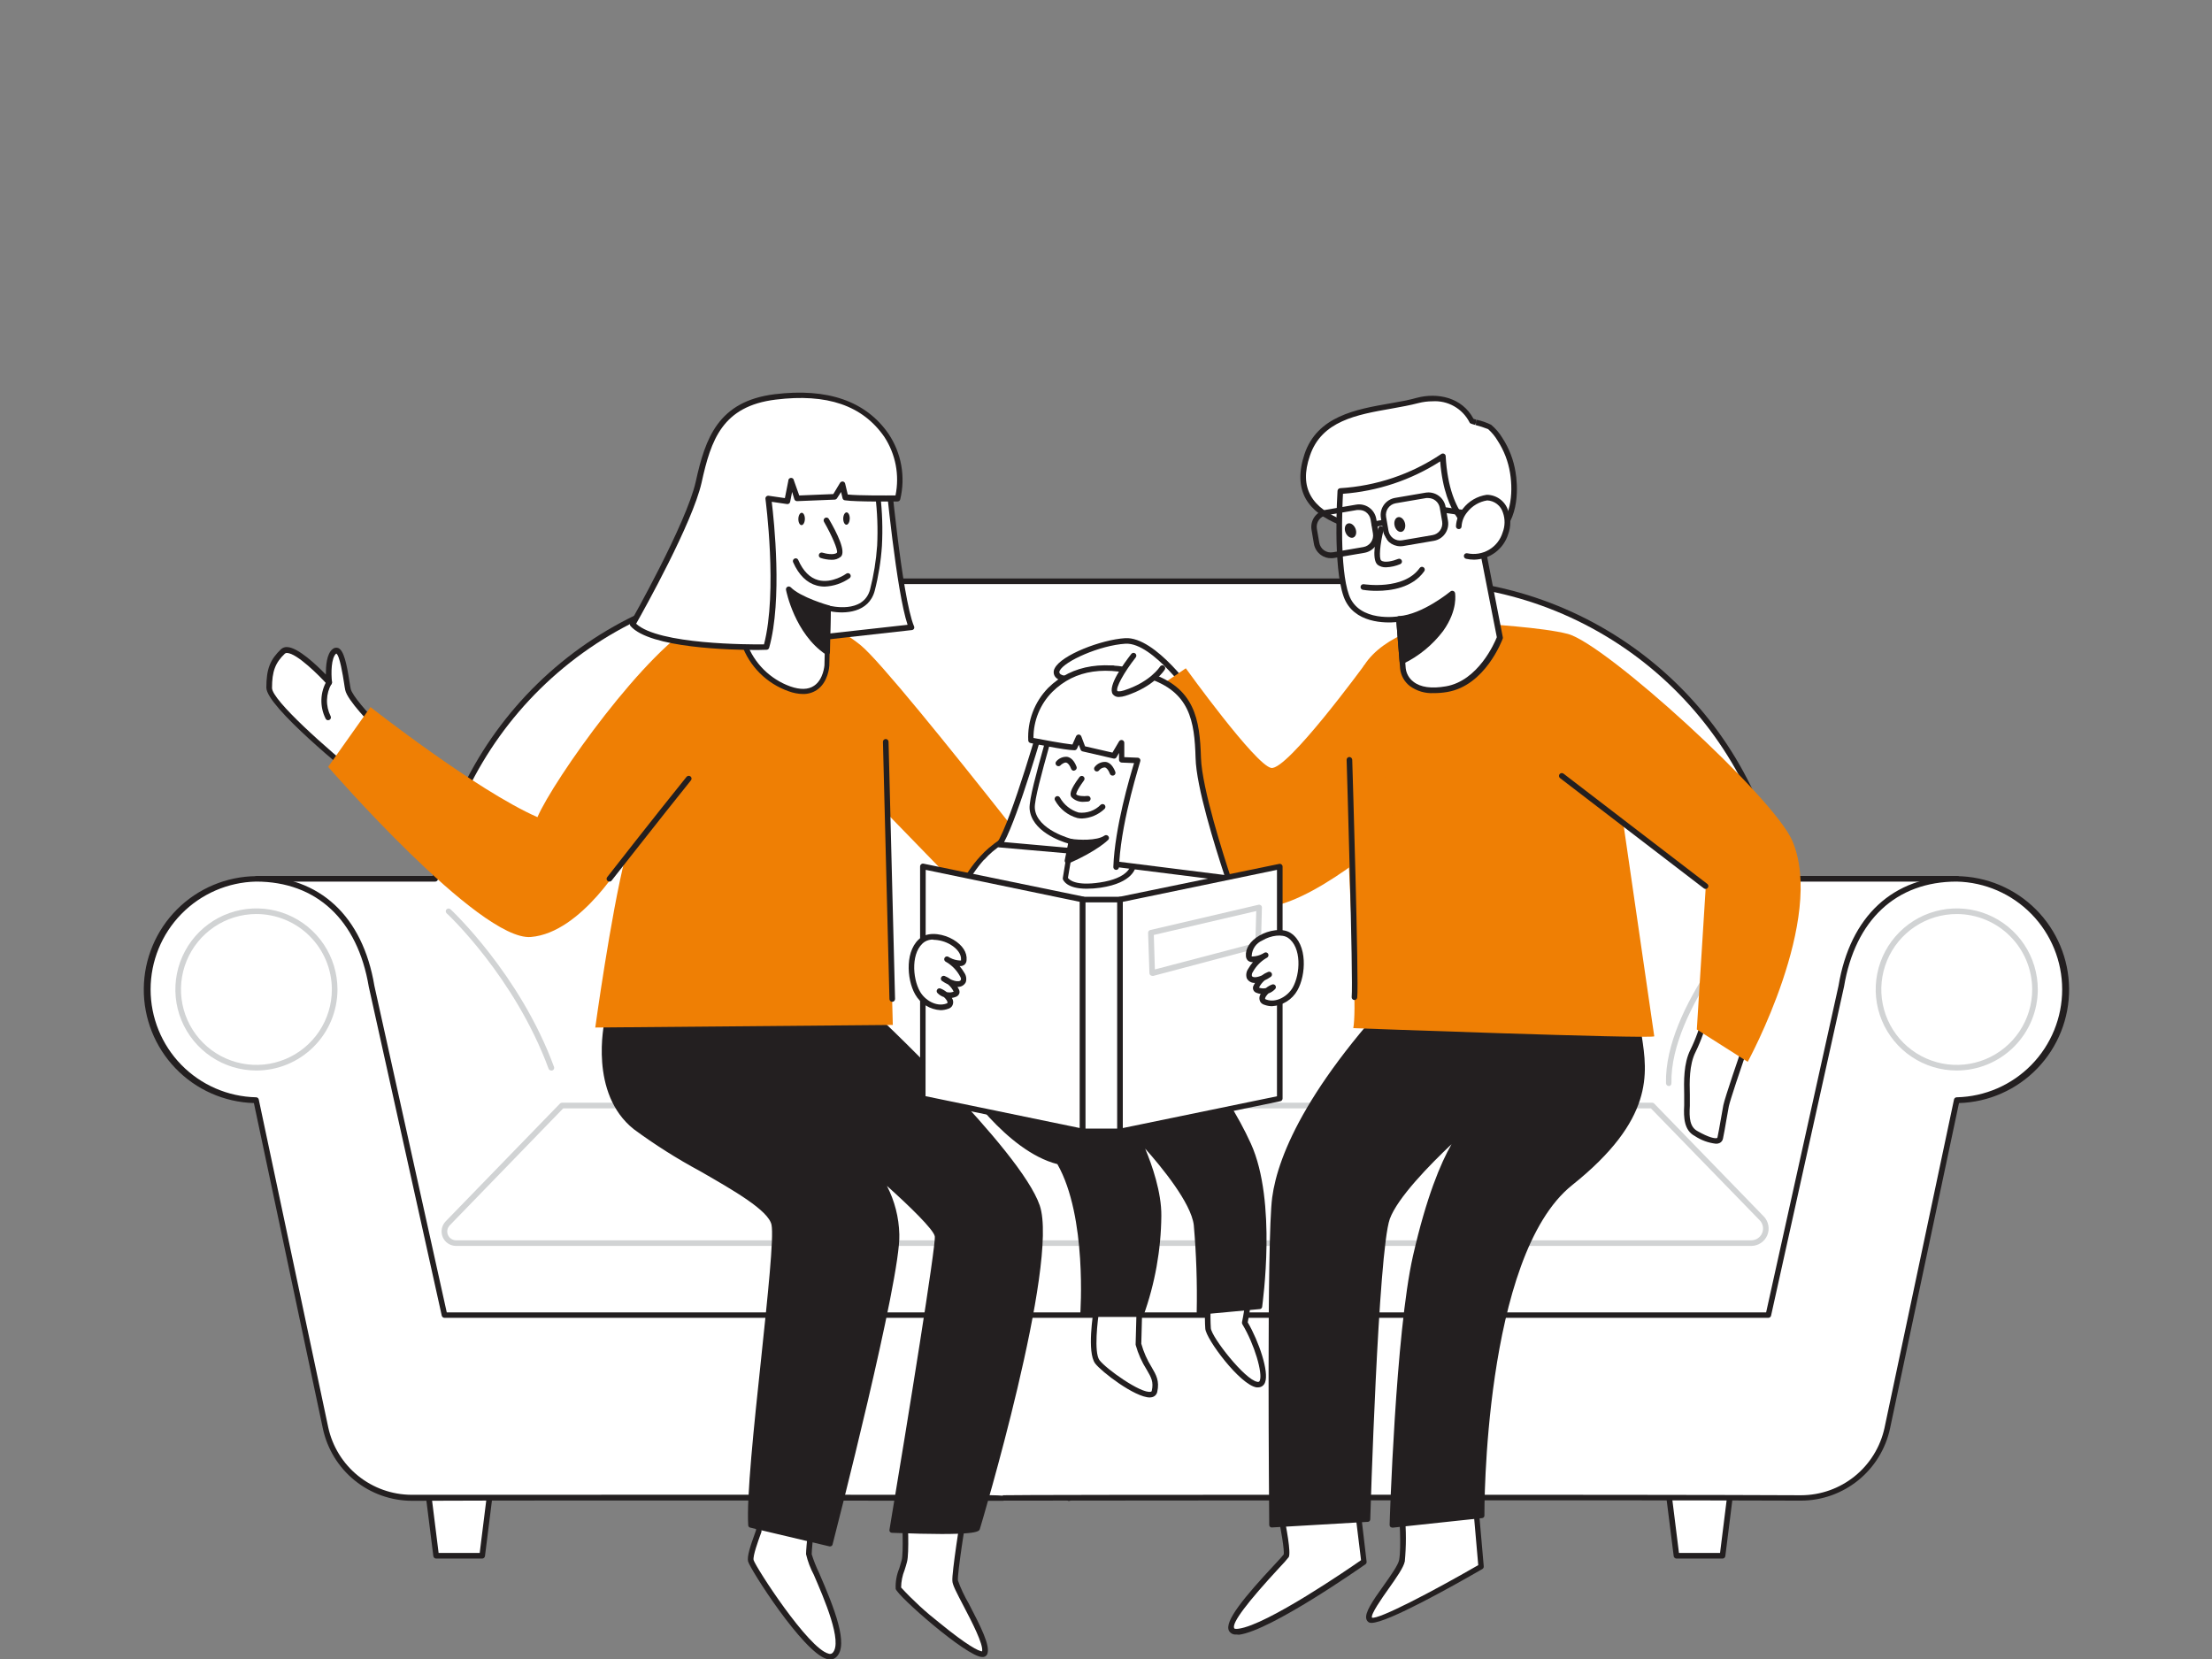 <?xml version="1.0" encoding="UTF-8"?> <svg xmlns="http://www.w3.org/2000/svg" width="400" height="300" viewBox="0 0 400 300" fill="none"><rect x="0" y="0" width="400" height="300" fill="#808080" stroke="none"/> <g clip-path="url(#clip0)"> <path d="M231.423 273.008C231.423 273.008 233.037 280.529 232.56 281.351C232.083 282.173 218.269 295.805 223.983 295.064C229.698 294.323 246.618 282.407 246.618 282.407L245.187 270.227L231.423 273.008Z" fill="white"></path> <path d="M223.577 295.57C223.313 295.602 223.045 295.555 222.807 295.436C222.569 295.317 222.371 295.131 222.237 294.9C221.375 293.236 224.826 288.983 230.682 282.72C231.372 281.969 232.032 281.258 232.123 281.106C232.316 280.558 231.657 276.529 230.926 273.139C230.899 273.005 230.925 272.867 230.999 272.753C231.073 272.639 231.189 272.559 231.322 272.529L245.085 269.779C245.154 269.765 245.224 269.767 245.293 269.782C245.361 269.798 245.425 269.828 245.481 269.87C245.538 269.91 245.587 269.961 245.623 270.021C245.66 270.08 245.684 270.146 245.694 270.215L247.125 282.395C247.136 282.487 247.122 282.579 247.085 282.663C247.047 282.747 246.987 282.82 246.912 282.872C246.212 283.36 229.83 294.859 224.054 295.611C223.894 295.611 223.735 295.598 223.577 295.57V295.57ZM232.032 273.372C232.641 276.295 233.473 280.761 233.047 281.573C232.551 282.196 232.023 282.792 231.464 283.36C225.495 289.805 222.704 293.51 223.181 294.443C223.181 294.525 223.486 294.596 223.963 294.525C229.119 293.855 244.009 283.603 246.12 282.131L244.74 270.834L232.032 273.372Z" fill="#231F20"></path> <path d="M253.499 273.626C253.499 273.626 253.966 279.838 253.499 282.213C253.033 284.588 246.13 291.978 247.795 292.932C249.46 293.886 267.811 283.279 267.811 283.279L266.613 269.668L253.499 273.626Z" fill="white"></path> <path d="M247.998 293.47C247.841 293.475 247.684 293.444 247.541 293.379C247.419 293.307 247.314 293.21 247.232 293.094C247.15 292.979 247.093 292.848 247.064 292.709C246.821 291.623 248.079 289.664 250.211 286.71C251.5 284.893 252.829 283.005 253.002 282.122C253.449 279.828 253.002 273.728 253.002 273.667C252.994 273.552 253.025 273.438 253.089 273.342C253.153 273.247 253.248 273.176 253.357 273.14L266.471 269.181C266.543 269.159 266.619 269.154 266.693 269.167C266.766 269.179 266.837 269.208 266.897 269.252C266.962 269.292 267.016 269.348 267.055 269.413C267.093 269.478 267.116 269.552 267.121 269.628L268.308 283.239C268.317 283.335 268.299 283.431 268.256 283.517C268.213 283.603 268.147 283.676 268.065 283.726C262.817 286.751 250.881 293.47 247.998 293.47ZM254.037 274.023C254.295 276.788 254.295 279.571 254.037 282.336C253.824 283.442 252.495 285.32 251.084 287.319C249.937 288.933 247.815 291.948 248.1 292.526C249.287 292.871 258.737 287.969 267.314 283.026L266.207 270.359L254.037 274.023Z" fill="#231F20"></path> <path d="M137.211 271.271C137.329 273.134 137.329 275.002 137.211 276.864C136.967 277.585 135.546 281.158 135.78 282.223C136.013 283.289 147.96 302.239 150.903 299.255C153.847 296.271 146.265 282.467 146.265 280.985C146.265 279.503 147.219 271.221 147.219 271.221L137.211 271.271Z" fill="white"></path> <path d="M150.122 300.088C149.905 300.086 149.689 300.052 149.482 299.987C145.168 298.728 135.577 283.645 135.272 282.336C135.079 281.473 135.638 279.677 136.521 277.261C136.594 277.085 136.659 276.906 136.713 276.723C136.841 274.922 136.841 273.114 136.713 271.313C136.709 271.244 136.72 271.175 136.744 271.11C136.769 271.045 136.807 270.986 136.856 270.938C136.902 270.888 136.959 270.849 137.022 270.823C137.085 270.796 137.153 270.784 137.221 270.785H147.229C147.3 270.786 147.37 270.802 147.435 270.832C147.5 270.861 147.557 270.904 147.604 270.958C147.652 271.009 147.687 271.07 147.708 271.137C147.729 271.204 147.735 271.274 147.726 271.344C147.726 271.435 146.782 279.677 146.782 281.057C147.135 282.194 147.573 283.304 148.092 284.376C150.923 290.882 153.491 297.429 151.279 299.601C151.13 299.758 150.95 299.882 150.751 299.966C150.552 300.05 150.338 300.092 150.122 300.088ZM137.739 271.78C137.875 273.527 137.858 275.283 137.688 277.028L137.485 277.596C137.15 278.53 136.104 281.362 136.277 282.113C136.693 283.452 146.153 298.119 149.837 299.033C149.956 299.081 150.086 299.094 150.212 299.071C150.338 299.047 150.454 298.988 150.548 298.901C152.456 296.993 149.005 289.035 147.158 284.762C146.533 283.585 146.062 282.333 145.757 281.037C145.757 279.798 146.427 273.698 146.65 271.78H137.739Z" fill="#231F20"></path> <path d="M163.54 272.551C163.54 272.551 164.017 280.529 163.54 282.316C163.063 284.102 162.231 286.122 162.474 287.198C162.718 288.274 177.354 301.134 178.075 298.87C178.795 296.607 172.827 287.462 172.715 285.838C172.604 284.214 174.614 271.709 174.614 271.709L163.54 272.551Z" fill="white"></path> <path d="M177.628 299.641H177.567C174.705 299.519 162.241 288.557 161.967 287.309C161.909 286.048 162.131 284.79 162.616 283.624C162.769 283.137 162.911 282.609 163.043 282.183C163.418 280.782 163.154 274.774 163.043 272.571C163.037 272.44 163.082 272.311 163.169 272.213C163.257 272.114 163.378 272.054 163.509 272.043L174.593 271.201C174.67 271.195 174.747 271.207 174.817 271.237C174.888 271.267 174.95 271.314 174.999 271.373C175.052 271.428 175.092 271.493 175.114 271.566C175.137 271.638 175.143 271.715 175.131 271.789C174.573 275.251 173.101 284.517 173.223 285.807C173.743 287.247 174.396 288.637 175.172 289.958C177.456 294.333 179.039 297.54 178.562 299.022C178.5 299.216 178.374 299.383 178.204 299.496C178.034 299.609 177.831 299.66 177.628 299.641V299.641ZM164.068 273.007C164.159 274.804 164.443 280.833 164.017 282.437C163.895 282.914 163.733 283.452 163.581 283.909C163.175 284.916 162.962 285.99 162.951 287.075C165.093 289.397 167.422 291.539 169.914 293.48C174.877 297.54 177.019 298.616 177.598 298.616C177.851 297.317 175.689 293.186 174.248 290.425C172.969 287.979 172.218 286.558 172.218 285.867C172.107 284.386 173.588 275.007 174.025 272.256L164.068 273.007Z" fill="#231F20"></path> <path d="M68.069 131.191C68.069 131.191 63.268 126.39 62.913 124.614C62.558 122.838 61.898 116.616 60.467 117.763C59.035 118.91 59.533 123.365 59.533 123.365C59.533 123.365 52.905 116.078 51.169 117.763C49.434 119.448 48.672 121.072 48.672 124.35C48.672 127.628 65.085 140.803 65.085 140.803" fill="white"></path> <path d="M65.085 141.311C64.971 141.31 64.86 141.271 64.77 141.2C63.055 139.83 48.165 127.781 48.165 124.351C48.165 120.92 48.865 119.276 50.814 117.398C50.966 117.26 51.144 117.155 51.337 117.089C51.531 117.022 51.736 116.996 51.941 117.012C53.9 117.083 57.249 120.26 58.924 121.986C58.924 120.473 59.046 118.241 60.152 117.368C60.289 117.249 60.456 117.17 60.635 117.138C60.813 117.106 60.997 117.122 61.167 117.185C62.182 117.611 62.7 120.057 63.197 123.275C63.288 123.803 63.349 124.29 63.42 124.564C63.654 125.751 66.618 129.071 68.434 130.887C68.482 130.935 68.52 130.991 68.546 131.053C68.571 131.114 68.585 131.181 68.585 131.248C68.585 131.315 68.571 131.381 68.546 131.443C68.52 131.505 68.482 131.561 68.434 131.608C68.338 131.702 68.209 131.754 68.074 131.754C67.94 131.754 67.81 131.702 67.714 131.608C67.216 131.101 62.791 126.645 62.426 124.767C62.355 124.442 62.283 123.975 62.202 123.427C62.01 122.199 61.421 118.464 60.802 118.18C59.878 118.931 59.847 121.752 60.04 123.356C60.054 123.464 60.033 123.574 59.98 123.669C59.927 123.764 59.845 123.839 59.746 123.884C59.647 123.927 59.538 123.939 59.432 123.917C59.327 123.895 59.23 123.841 59.157 123.762C57.757 122.199 53.707 118.139 51.91 118.078C51.772 118.065 51.634 118.105 51.525 118.19C49.779 119.844 49.19 121.407 49.19 124.402C49.19 126.624 59.117 135.424 65.369 140.459C65.474 140.543 65.541 140.664 65.556 140.797C65.571 140.93 65.533 141.064 65.45 141.169C65.351 141.262 65.22 141.313 65.085 141.311V141.311Z" fill="#231F20"></path> <path d="M87.192 281.331H78.869L77.478 270.227H88.582L87.192 281.331Z" fill="white"></path> <path d="M87.192 281.838H78.869C78.745 281.837 78.625 281.791 78.532 281.709C78.439 281.627 78.378 281.514 78.361 281.391L76.971 270.297C76.964 270.224 76.972 270.15 76.995 270.081C77.017 270.011 77.054 269.946 77.103 269.891C77.149 269.837 77.206 269.793 77.271 269.763C77.336 269.733 77.407 269.718 77.478 269.719H88.582C88.654 269.718 88.724 269.733 88.789 269.763C88.854 269.793 88.912 269.837 88.958 269.891C89.006 269.946 89.043 270.011 89.066 270.081C89.088 270.15 89.097 270.224 89.09 270.297L87.699 281.391C87.682 281.514 87.621 281.627 87.528 281.709C87.435 281.791 87.316 281.837 87.192 281.838V281.838ZM79.315 280.823H86.745L88.004 270.734H78.057L79.315 280.823Z" fill="#231F20"></path> <path d="M311.486 281.331H303.163L301.773 270.227H312.877L311.486 281.331Z" fill="white"></path> <path d="M311.486 281.838H303.163C303.039 281.837 302.92 281.791 302.827 281.709C302.733 281.627 302.673 281.514 302.656 281.391L301.265 270.297C301.258 270.224 301.267 270.15 301.289 270.081C301.312 270.011 301.349 269.946 301.397 269.891C301.443 269.837 301.501 269.793 301.566 269.763C301.631 269.733 301.701 269.718 301.773 269.719H312.877C312.948 269.718 313.019 269.733 313.084 269.763C313.149 269.793 313.206 269.837 313.252 269.891C313.301 269.946 313.338 270.011 313.36 270.081C313.383 270.15 313.391 270.224 313.384 270.297L311.994 281.391C311.977 281.514 311.916 281.627 311.823 281.709C311.73 281.791 311.61 281.837 311.486 281.838V281.838ZM303.61 280.823H311.04L312.298 270.734H302.351L303.61 280.823Z" fill="#231F20"></path> <path d="M321.697 158.91C318.757 143.764 310.638 130.113 298.734 120.298C286.83 110.483 271.882 105.115 256.453 105.115H143.94C128.512 105.117 113.565 110.486 101.661 120.3C89.757 130.115 81.638 143.765 78.696 158.91H46.439L73.114 257.091H323.037L353.954 158.91H321.697Z" fill="white"></path> <path d="M323.037 257.6H73.114C73.002 257.6 72.895 257.563 72.807 257.495C72.719 257.427 72.655 257.332 72.626 257.225L45.952 159.044C45.932 158.97 45.928 158.892 45.943 158.816C45.957 158.741 45.988 158.669 46.033 158.607C46.082 158.545 46.143 158.495 46.213 158.46C46.284 158.425 46.361 158.406 46.439 158.404H78.28C81.328 143.234 89.533 129.587 101.503 119.78C113.472 109.974 128.467 104.613 143.94 104.609H256.453C271.926 104.613 286.922 109.974 298.891 119.78C310.86 129.587 319.066 143.234 322.113 158.404H353.954C354.035 158.406 354.115 158.425 354.187 158.462C354.259 158.499 354.322 158.552 354.37 158.618C354.416 158.681 354.447 158.755 354.459 158.832C354.472 158.91 354.465 158.989 354.441 159.064L323.524 257.245C323.492 257.349 323.427 257.439 323.339 257.503C323.251 257.567 323.146 257.601 323.037 257.6ZM73.509 256.585H322.672L353.264 159.419H321.697C321.58 159.419 321.467 159.379 321.376 159.305C321.286 159.231 321.223 159.128 321.2 159.013C318.279 143.984 310.222 130.438 298.409 120.698C286.596 110.957 271.764 105.628 256.453 105.624H143.94C128.63 105.628 113.797 110.957 101.984 120.698C90.171 130.438 82.114 143.984 79.193 159.013C79.172 159.129 79.11 159.233 79.019 159.307C78.928 159.382 78.814 159.421 78.696 159.419H47.099L73.509 256.585Z" fill="#231F20"></path> <path d="M193.31 271.424H193.239C193.152 271.403 193.07 271.364 192.998 271.31C192.927 271.256 192.867 271.188 192.823 271.11C192.781 271.024 192.763 270.928 192.772 270.834C192.781 270.739 192.816 270.648 192.873 270.572C192.93 270.497 193.007 270.439 193.095 270.407C193.183 270.374 193.279 270.368 193.371 270.389C193.473 270.407 193.569 270.451 193.649 270.516C193.729 270.582 193.79 270.668 193.828 270.765C193.852 270.852 193.852 270.944 193.829 271.031C193.806 271.119 193.76 271.198 193.696 271.262V271.262C193.592 271.362 193.454 271.42 193.31 271.424V271.424Z" fill="#231F20"></path> <path d="M353.842 158.911C342.789 158.911 335.024 165.945 332.954 178.328L319.759 237.797H80.381L67.186 178.328C65.156 165.945 57.351 158.911 46.297 158.911C41.068 159.029 36.093 161.189 32.436 164.929C28.78 168.669 26.732 173.691 26.732 178.922C26.732 184.152 28.78 189.175 32.436 192.915C36.093 196.655 41.068 198.815 46.297 198.932L58.863 258.239C59.621 261.818 61.59 265.027 64.437 267.325C67.284 269.623 70.835 270.869 74.494 270.855C104.436 270.733 181.445 270.855 181.424 270.855C181.79 270.784 295.683 270.703 325.625 270.855C329.284 270.869 332.836 269.623 335.683 267.325C338.53 265.027 340.498 261.818 341.256 258.239L353.842 198.912C359.071 198.794 364.047 196.634 367.703 192.894C371.36 189.154 373.407 184.132 373.407 178.901C373.407 173.671 371.36 168.648 367.703 164.908C364.047 161.168 359.071 159.008 353.842 158.891V158.911Z" fill="white"></path> <path d="M181.394 271.393H181.302C177.902 271.393 103.696 271.261 74.514 271.393C70.739 271.389 67.079 270.091 64.144 267.716C61.209 265.341 59.177 262.032 58.386 258.34L45.912 199.47C40.542 199.31 35.449 197.051 31.726 193.177C28.003 189.304 25.948 184.125 26.001 178.753C26.054 173.381 28.212 168.244 32.01 164.445C35.809 160.646 40.946 158.487 46.318 158.434C57.807 158.434 65.603 165.671 67.704 178.277L80.787 237.319H319.373L332.466 178.246C334.557 165.671 342.352 158.434 353.842 158.434C359.214 158.487 364.351 160.646 368.15 164.445C371.948 168.244 374.106 173.381 374.159 178.753C374.212 184.125 372.157 189.304 368.434 193.177C364.711 197.051 359.618 199.31 354.248 199.47L341.774 258.34C340.981 262.017 338.955 265.312 336.033 267.68C333.111 270.049 329.468 271.348 325.706 271.362H325.646C294.566 271.231 182.703 271.362 181.516 271.362L181.394 271.393ZM116.221 270.297H139.18C172.563 270.297 179.719 270.297 181.343 270.469V270.388C181.901 270.276 300.585 270.246 325.646 270.388H325.706C329.23 270.378 332.646 269.166 335.387 266.951C338.128 264.736 340.03 261.652 340.779 258.208L353.345 198.831C353.366 198.715 353.428 198.611 353.519 198.537C353.61 198.462 353.725 198.423 353.842 198.425C358.938 198.308 363.786 196.202 367.348 192.558C370.911 188.913 372.906 184.018 372.906 178.921C372.906 173.824 370.911 168.93 367.348 165.285C363.786 161.64 358.938 159.534 353.842 159.418C342.901 159.418 335.471 166.34 333.461 178.409L320.266 237.908C320.241 238.021 320.177 238.122 320.087 238.194C319.997 238.266 319.884 238.304 319.769 238.304H80.381C80.265 238.304 80.153 238.266 80.063 238.194C79.972 238.122 79.909 238.021 79.884 237.908L66.689 178.439C64.659 166.34 57.239 159.418 46.297 159.418C41.202 159.534 36.354 161.64 32.791 165.285C29.229 168.93 27.234 173.824 27.234 178.921C27.234 184.018 29.229 188.913 32.791 192.558C36.354 196.202 41.202 198.308 46.297 198.425C46.415 198.423 46.529 198.462 46.62 198.537C46.711 198.611 46.773 198.715 46.795 198.831L59.36 258.127C60.109 261.57 62.012 264.655 64.753 266.87C67.494 269.085 70.909 270.297 74.433 270.307H74.494C85.385 270.307 101.534 270.297 116.221 270.297V270.297Z" fill="#231F20"></path> <path d="M316.673 225.301H82.462C81.949 225.3 81.447 225.147 81.02 224.863C80.593 224.579 80.258 224.176 80.058 223.704C79.858 223.231 79.802 222.71 79.895 222.206C79.988 221.701 80.228 221.235 80.584 220.866L101.27 199.551C101.366 199.454 101.498 199.399 101.635 199.399H298.758C298.826 199.397 298.894 199.41 298.957 199.436C299.02 199.462 299.077 199.501 299.124 199.551L318.936 219.962C319.368 220.406 319.658 220.968 319.772 221.576C319.886 222.185 319.818 222.813 319.576 223.383C319.335 223.953 318.93 224.439 318.414 224.78C317.898 225.121 317.292 225.303 316.673 225.301V225.301ZM101.848 200.424L81.325 221.586C81.108 221.811 80.962 222.094 80.905 222.401C80.848 222.707 80.882 223.024 81.003 223.311C81.124 223.599 81.327 223.844 81.586 224.018C81.845 224.191 82.15 224.284 82.462 224.286H316.673C317.094 224.288 317.505 224.166 317.857 223.934C318.208 223.703 318.483 223.373 318.647 222.985C318.81 222.598 318.856 222.171 318.778 221.757C318.699 221.344 318.5 220.963 318.206 220.663L298.535 200.424H101.848Z" fill="#D1D3D4"></path> <path d="M99.676 193.584C99.573 193.581 99.472 193.548 99.387 193.488C99.302 193.429 99.237 193.346 99.199 193.249C93.109 176.705 80.929 165.266 80.757 165.144C80.708 165.098 80.669 165.043 80.643 164.982C80.616 164.921 80.603 164.855 80.603 164.789C80.603 164.722 80.616 164.656 80.643 164.595C80.669 164.534 80.708 164.479 80.757 164.433C80.804 164.386 80.86 164.348 80.922 164.322C80.984 164.296 81.05 164.283 81.117 164.283C81.184 164.283 81.25 164.296 81.312 164.322C81.374 164.348 81.43 164.386 81.477 164.433C81.599 164.545 94.023 176.146 100.184 192.924C100.208 192.987 100.219 193.054 100.216 193.121C100.214 193.188 100.198 193.253 100.17 193.314C100.141 193.375 100.101 193.429 100.051 193.474C100.001 193.518 99.943 193.552 99.879 193.574C99.814 193.598 99.743 193.602 99.676 193.584V193.584Z" fill="#D1D3D4"></path> <path d="M301.773 196.385C301.641 196.383 301.515 196.33 301.42 196.237C301.326 196.145 301.27 196.02 301.265 195.888C300.93 182.013 316.643 165.133 317.312 164.423C317.359 164.375 317.414 164.338 317.475 164.312C317.536 164.287 317.602 164.273 317.668 164.273C317.734 164.273 317.799 164.287 317.86 164.312C317.921 164.338 317.977 164.375 318.023 164.423C318.117 164.519 318.169 164.649 318.169 164.783C318.169 164.918 318.117 165.047 318.023 165.143C317.861 165.316 301.925 182.398 302.25 195.888C302.251 195.954 302.239 196.021 302.215 196.083C302.191 196.145 302.155 196.202 302.108 196.25C302.062 196.298 302.007 196.336 301.946 196.363C301.885 196.39 301.819 196.404 301.753 196.405L301.773 196.385Z" fill="#D1D3D4"></path> <path d="M46.318 193.583C43.421 193.573 40.592 192.705 38.189 191.088C35.785 189.471 33.914 187.179 32.813 184.5C31.711 181.821 31.428 178.875 32 176.036C32.571 173.196 33.971 170.589 36.023 168.544C38.074 166.5 40.686 165.109 43.528 164.547C46.369 163.986 49.314 164.279 51.989 165.39C54.664 166.501 56.95 168.379 58.558 170.789C60.167 173.198 61.025 176.029 61.025 178.926C61.022 180.854 60.64 182.763 59.899 184.543C59.158 186.324 58.074 187.941 56.708 189.302C55.342 190.663 53.722 191.742 51.939 192.476C50.156 193.211 48.246 193.587 46.318 193.583V193.583ZM46.318 165.284C43.622 165.294 40.989 166.103 38.753 167.608C36.516 169.113 34.775 171.247 33.751 173.741C32.726 176.234 32.463 178.976 32.995 181.618C33.527 184.261 34.83 186.687 36.74 188.59C38.65 190.493 41.081 191.787 43.726 192.309C46.37 192.831 49.111 192.558 51.6 191.524C54.09 190.49 56.218 188.742 57.714 186.5C59.211 184.257 60.01 181.622 60.01 178.926C60.007 177.131 59.651 175.354 58.961 173.697C58.272 172.04 57.262 170.535 55.99 169.268C54.719 168.001 53.21 166.997 51.55 166.314C49.891 165.63 48.112 165.28 46.318 165.284V165.284Z" fill="#D1D3D4"></path> <path d="M353.842 193.583C350.943 193.583 348.11 192.723 345.7 191.113C343.289 189.502 341.411 187.213 340.301 184.535C339.192 181.857 338.902 178.91 339.467 176.067C340.033 173.224 341.429 170.612 343.479 168.562C345.528 166.513 348.14 165.117 350.983 164.551C353.826 163.986 356.773 164.276 359.451 165.385C362.129 166.495 364.418 168.373 366.029 170.783C367.639 173.194 368.499 176.027 368.499 178.926C368.494 182.812 366.948 186.536 364.2 189.284C361.453 192.031 357.728 193.577 353.842 193.583V193.583ZM353.842 165.285C351.144 165.285 348.507 166.085 346.263 167.584C344.02 169.083 342.272 171.213 341.239 173.706C340.207 176.198 339.936 178.941 340.463 181.587C340.989 184.234 342.288 186.664 344.196 188.572C346.104 190.48 348.535 191.779 351.181 192.306C353.827 192.832 356.57 192.562 359.063 191.529C361.555 190.497 363.686 188.748 365.185 186.505C366.684 184.262 367.484 181.624 367.484 178.926C367.479 175.31 366.04 171.843 363.482 169.286C360.925 166.729 357.459 165.29 353.842 165.285V165.285Z" fill="#D1D3D4"></path> <path d="M156.435 182.205L109.745 184.702C109.745 184.702 106.883 197.501 114.82 203.845C122.757 210.189 138.957 216.766 139.911 221.425C140.865 226.084 135.079 266.308 135.709 275.829L150.071 279.239C150.071 279.239 162.454 231.159 162.139 223.221C161.825 215.284 157.694 211.518 157.694 211.518C157.694 211.518 169.133 221.313 169.447 223.536C169.762 225.759 161.236 276.762 161.236 276.762C161.236 276.762 176.4 277.351 176.715 276.397C177.029 275.443 191.046 228.306 187.545 218.136C184.043 207.966 156.435 182.205 156.435 182.205Z" fill="#231F20"></path> <path d="M150.111 279.636H150L135.648 276.236C135.554 276.214 135.47 276.163 135.408 276.09C135.346 276.017 135.309 275.926 135.303 275.83C134.978 270.877 136.318 258.027 137.647 245.593C138.835 234.316 139.961 223.669 139.515 221.487C138.977 218.878 132.664 215.265 126.563 211.763C122.394 209.518 118.388 206.981 114.576 204.171C106.517 197.715 109.227 185.109 109.349 184.571C109.371 184.478 109.422 184.394 109.495 184.331C109.568 184.269 109.659 184.232 109.755 184.226L156.445 181.78C156.564 181.774 156.68 181.814 156.77 181.892C157.896 182.907 184.52 207.815 188.012 217.965C191.605 228.399 177.334 276.053 177.181 276.51C177.029 276.967 176.755 277.789 161.266 277.18C161.202 277.175 161.139 277.158 161.081 277.128C161.023 277.098 160.973 277.057 160.931 277.007C160.891 276.958 160.862 276.901 160.847 276.84C160.831 276.778 160.829 276.714 160.84 276.652C164.261 256.19 169.264 225.151 169.041 223.578C168.869 222.38 164.403 218.036 160.383 214.443C161.785 217.155 162.552 220.15 162.626 223.202C162.941 231.119 151.045 277.383 150.538 279.352C150.503 279.436 150.444 279.509 150.368 279.559C150.292 279.61 150.203 279.637 150.111 279.636V279.636ZM136.186 275.424L149.787 278.652C151.005 273.871 162.028 230.581 161.733 223.192C161.429 215.549 157.47 211.834 157.43 211.794C157.35 211.71 157.305 211.599 157.305 211.484C157.305 211.369 157.35 211.258 157.43 211.174C157.506 211.084 157.616 211.028 157.734 211.019C157.852 211.009 157.969 211.047 158.059 211.124C159.236 212.139 169.63 221.101 169.955 223.425C170.269 225.598 163.022 269.1 161.835 276.276C168.392 276.52 175.395 276.52 176.4 276.104C177.171 273.546 190.61 228.003 187.2 218.249C183.901 208.667 158.445 184.652 156.323 182.724L110.181 185.14C109.816 187.17 108.243 197.969 115.165 203.511C118.943 206.292 122.912 208.805 127.04 211.032C133.892 214.95 139.799 218.34 140.418 221.345C140.895 223.669 139.809 233.89 138.561 245.705C137.312 257.225 135.932 270.298 136.186 275.424Z" fill="#231F20"></path> <path d="M107.644 185.81C107.644 185.81 110.425 165.601 113.044 155.116C113.044 155.116 105.289 168.676 95.992 169.438C86.694 170.199 59.34 138.673 59.34 138.673L66.993 127.863C66.993 127.863 86.156 142.926 97.189 147.767C100.052 141.099 117.002 117.053 126.766 112.242C136.531 107.431 149.005 111.227 155.674 116.708C162.342 122.189 204.982 177.69 204.982 177.69L194.497 182.216L160.434 147.148L161.449 185.343L107.644 185.81Z" fill="#EF7F04"></path> <path d="M198.314 236.631C198.314 236.631 197.015 244.324 198.446 246.233C199.877 248.141 208.251 254.089 208.819 251.571C209.53 248.394 207.236 247.857 205.916 243.035L206.099 236.275" fill="white"></path> <path d="M207.936 252.707C205.216 252.707 199.156 248.038 198.04 246.556C196.527 244.526 197.674 237.421 197.816 236.569C197.825 236.502 197.847 236.439 197.881 236.381C197.915 236.324 197.961 236.274 198.015 236.235C198.07 236.196 198.131 236.168 198.197 236.154C198.262 236.14 198.329 236.14 198.395 236.153C198.461 236.162 198.524 236.185 198.581 236.22C198.637 236.255 198.686 236.3 198.725 236.354C198.764 236.408 198.792 236.469 198.806 236.534C198.821 236.599 198.823 236.666 198.811 236.731C198.466 238.761 197.796 244.526 198.811 245.947C200.009 247.541 206.332 252.037 208.078 251.672C208.21 251.672 208.251 251.601 208.281 251.479C208.636 249.875 208.169 249.074 207.388 247.734C206.49 246.327 205.806 244.794 205.358 243.187C205.353 243.136 205.353 243.085 205.358 243.034L205.541 236.274C205.546 236.142 205.603 236.016 205.7 235.925C205.797 235.834 205.925 235.784 206.058 235.787C206.125 235.787 206.192 235.801 206.253 235.827C206.315 235.853 206.371 235.892 206.417 235.94C206.464 235.988 206.5 236.046 206.524 236.108C206.548 236.171 206.558 236.238 206.556 236.305L206.383 242.984C206.798 244.48 207.427 245.91 208.251 247.226C209.063 248.617 209.712 249.713 209.266 251.702C209.214 251.947 209.089 252.17 208.908 252.342C208.726 252.514 208.497 252.627 208.251 252.667C208.147 252.69 208.042 252.704 207.936 252.707V252.707Z" fill="#231F20"></path> <path d="M218.401 233.533C218.401 233.533 218.248 238.141 218.401 240.202C218.553 242.262 226.977 252.96 228.246 249.793C228.875 248.21 227.231 242.851 225.039 239.207C226.287 233.33 225.394 230.752 225.394 230.752" fill="white"></path> <path d="M227.485 250.881H227.221C224.237 250.425 218.086 242.152 217.954 240.264C217.792 238.234 217.954 233.728 217.954 233.535C217.962 233.403 218.02 233.279 218.116 233.188C218.212 233.098 218.34 233.047 218.472 233.048C218.538 233.05 218.604 233.066 218.664 233.094C218.725 233.122 218.78 233.162 218.825 233.211C218.87 233.26 218.905 233.317 218.928 233.38C218.951 233.442 218.962 233.509 218.959 233.575C218.959 233.575 218.807 238.173 218.959 240.183C219.091 241.797 225.12 249.531 227.373 249.876C227.419 249.894 227.468 249.9 227.517 249.896C227.566 249.893 227.613 249.878 227.656 249.854C227.698 249.83 227.735 249.796 227.764 249.756C227.792 249.717 227.811 249.671 227.82 249.623C228.338 248.334 226.896 243.188 224.663 239.473C224.594 239.36 224.569 239.227 224.592 239.097C225.79 233.484 224.968 230.977 224.968 230.916C224.937 230.852 224.92 230.781 224.918 230.709C224.916 230.638 224.93 230.566 224.958 230.5C224.985 230.434 225.027 230.375 225.079 230.326C225.132 230.277 225.194 230.24 225.262 230.217C225.33 230.193 225.402 230.185 225.473 230.192C225.545 230.198 225.614 230.22 225.676 230.256C225.738 230.291 225.793 230.339 225.835 230.397C225.877 230.455 225.907 230.521 225.922 230.591C225.922 230.703 226.835 233.312 225.627 239.117C227.657 242.579 229.515 248.11 228.764 249.978C228.675 250.245 228.503 250.477 228.273 250.64C228.043 250.802 227.767 250.887 227.485 250.881Z" fill="#231F20"></path> <path d="M173.842 194.933C173.842 194.933 182.175 207.884 191.503 210.158C197.167 219.882 195.797 237.735 195.797 237.735H206.271C208.351 232 209.435 225.952 209.479 219.851C209.56 213.528 205.419 205.357 205.419 205.357C205.419 205.357 215.477 215.74 216.198 221.455C216.654 226.72 216.831 232.005 216.726 237.289L227.668 236.274C227.668 236.274 230.53 217.537 225.759 207.032C220.989 196.526 212.696 187.422 212.696 187.422L173.842 194.933Z" fill="#231F20"></path> <path d="M206.271 238.143H195.797C195.736 238.143 195.675 238.131 195.619 238.106C195.563 238.082 195.513 238.046 195.472 238.001C195.429 237.954 195.397 237.9 195.376 237.84C195.355 237.781 195.346 237.718 195.35 237.655C195.35 237.483 196.629 220.035 191.209 210.514C181.891 208.129 173.812 195.706 173.467 195.178C173.434 195.113 173.418 195.042 173.418 194.97C173.418 194.897 173.434 194.826 173.467 194.762C173.494 194.692 173.54 194.631 173.599 194.585C173.658 194.538 173.728 194.508 173.802 194.498L212.646 186.966C212.72 186.949 212.799 186.952 212.872 186.975C212.945 186.998 213.011 187.041 213.062 187.098C213.143 187.19 221.466 196.355 226.206 206.82C230.946 217.284 228.307 235.565 228.236 236.336C228.219 236.435 228.17 236.527 228.097 236.596C228.024 236.666 227.93 236.71 227.83 236.722L216.888 237.737C216.826 237.741 216.762 237.733 216.703 237.712C216.644 237.691 216.589 237.658 216.543 237.615C216.497 237.572 216.461 237.52 216.437 237.463C216.412 237.405 216.4 237.343 216.401 237.28C216.508 232.02 216.331 226.758 215.873 221.517C215.376 217.508 210.007 210.981 207.083 207.703C208.312 210.636 210.057 215.62 210.007 219.883C209.948 226.038 208.854 232.138 206.769 237.93C206.719 238.013 206.645 238.079 206.555 238.118C206.466 238.156 206.366 238.165 206.271 238.143ZM196.274 237.249H205.967C207.923 231.641 208.951 225.751 209.012 219.812C209.083 213.671 205.084 205.602 205.043 205.51C204.997 205.415 204.986 205.306 205.013 205.204C205.039 205.101 205.102 205.012 205.188 204.951C205.275 204.89 205.38 204.861 205.486 204.871C205.591 204.881 205.69 204.927 205.764 205.003C206.18 205.429 215.914 215.559 216.665 221.365C217.124 226.484 217.304 231.624 217.203 236.762L227.292 235.859C227.647 233.25 229.627 216.696 225.323 207.195C221.019 197.695 213.701 189.23 212.504 187.91L174.573 195.259C176.278 197.746 183.627 207.794 191.584 209.702C191.704 209.733 191.806 209.81 191.869 209.915C197.106 218.847 196.456 234.265 196.274 237.249Z" fill="#231F20"></path> <path d="M258.95 173.355C257.884 174.674 233.078 197.563 230.53 216.584C229.515 224.308 230.002 275.758 230.002 275.758L247.379 274.743C247.379 274.743 248.8 226.318 250.931 220.268C253.063 214.219 265.842 203.226 265.842 203.226C265.842 203.226 260.604 206.708 255.946 227.211C252.769 241.187 251.733 275.768 251.733 275.768L267.973 274.033C267.973 274.033 267.567 227.038 284 213.924C301.58 199.928 296.383 191.057 296.028 183.627C295.673 176.197 289.938 168.676 289.938 168.676L258.95 173.355Z" fill="#231F20"></path> <path d="M251.733 276.225C251.622 276.225 251.514 276.185 251.429 276.113C251.384 276.068 251.348 276.014 251.323 275.955C251.299 275.895 251.287 275.832 251.287 275.768C251.287 275.423 252.363 240.984 255.509 227.119C257.945 216.421 260.533 210.31 262.482 206.91C258.564 210.615 252.708 216.593 251.317 220.43C249.226 226.337 247.795 274.276 247.785 274.763C247.78 274.875 247.734 274.982 247.655 275.063C247.577 275.143 247.471 275.192 247.359 275.199L229.982 276.214C229.862 276.218 229.745 276.174 229.657 276.093C229.612 276.051 229.576 276.001 229.552 275.945C229.527 275.889 229.515 275.829 229.515 275.768C229.515 273.667 229.028 224.196 230.053 216.532C231.078 208.869 236.681 195.055 257.458 174.217C258.036 173.628 258.473 173.202 258.564 173.08C258.633 172.994 258.73 172.936 258.838 172.918L289.796 168.239C289.876 168.225 289.958 168.234 290.033 168.264C290.109 168.295 290.174 168.346 290.222 168.411C290.456 168.726 296.089 176.135 296.444 183.636C296.529 184.898 296.678 186.155 296.891 187.402C297.906 194.101 299.164 202.444 284.294 214.31C268.217 227.149 268.42 273.596 268.43 274.063C268.431 274.175 268.39 274.285 268.315 274.369C268.24 274.453 268.136 274.507 268.024 274.519L251.784 276.255L251.733 276.225ZM259.163 173.77C258.991 173.963 258.676 174.278 258.148 174.836C237.564 195.502 232.022 208.981 231.007 216.644C230.053 223.851 230.428 270.094 230.469 275.281L246.973 274.327C247.125 269.252 248.485 225.941 250.546 220.126C252.474 214.645 262.726 205.438 265.091 203.327C265.254 203.157 265.434 203.004 265.629 202.871C265.723 202.808 265.838 202.785 265.95 202.804C266.061 202.823 266.161 202.884 266.23 202.974C266.298 203.065 266.33 203.177 266.318 203.29C266.306 203.403 266.252 203.507 266.167 203.581L265.771 203.926C264.522 205.154 260.259 210.402 256.412 227.271C253.499 240.131 252.352 270.916 252.231 275.24L267.588 273.596C267.667 265.298 268.291 257.015 269.455 248.799C272.064 230.915 276.885 219.05 283.797 213.538C298.261 201.998 297.043 193.939 296.068 187.463C295.865 186.123 295.673 184.854 295.612 183.616C295.297 177.09 290.638 170.421 289.725 169.112L259.163 173.77Z" fill="#231F20"></path> <path d="M308.391 183.688C307.884 185.889 307.124 188.024 306.127 190.052C304.523 193.259 305.193 197.806 305.061 199.938C304.929 202.069 305.061 204.059 306.716 205.013C308.37 205.967 310.776 207.043 311.06 205.815C311.344 204.586 311.862 201.298 312.126 199.958C312.39 198.618 315.333 190.072 315.333 190.072" fill="white"></path> <path d="M310.268 206.819C308.907 206.66 307.602 206.18 306.462 205.419C304.544 204.404 304.432 202.13 304.554 199.887C304.554 199.379 304.554 198.71 304.554 197.948C304.503 195.573 304.422 192.325 305.68 189.828C306.658 187.839 307.404 185.745 307.903 183.586C307.918 183.521 307.945 183.459 307.983 183.404C308.022 183.349 308.071 183.302 308.127 183.266C308.184 183.23 308.247 183.206 308.313 183.195C308.379 183.183 308.447 183.185 308.512 183.2C308.577 183.214 308.639 183.24 308.694 183.277C308.749 183.315 308.796 183.363 308.831 183.418C308.867 183.474 308.892 183.537 308.903 183.602C308.915 183.667 308.913 183.734 308.898 183.799C308.378 186.038 307.605 188.211 306.594 190.275C305.447 192.569 305.518 195.675 305.579 197.938C305.579 198.73 305.579 199.41 305.579 199.968C305.437 202.181 305.579 203.805 306.97 204.546C309 205.703 310.167 205.936 310.512 205.784C310.512 205.784 310.512 205.784 310.573 205.683C310.725 205.013 310.958 203.653 311.192 202.343C311.364 201.328 311.527 200.415 311.639 199.836C311.913 198.476 314.744 190.234 314.866 189.889C314.92 189.777 315.013 189.689 315.127 189.641C315.242 189.592 315.37 189.588 315.487 189.628C315.605 189.668 315.704 189.75 315.765 189.858C315.827 189.966 315.846 190.092 315.82 190.214C314.805 193.157 312.846 198.994 312.633 200.029C312.522 200.608 312.359 201.541 312.187 202.516C311.963 203.845 311.72 205.206 311.567 205.906C311.534 206.081 311.458 206.246 311.346 206.385C311.235 206.525 311.091 206.636 310.928 206.708C310.72 206.796 310.494 206.834 310.268 206.819V206.819Z" fill="#231F20"></path> <path d="M299.144 187.403C298.19 187.9 244.72 185.921 244.72 185.921C245.816 179.76 242.365 144.032 244.019 137.383C244.902 133.841 244.77 123.255 246.76 120.199C250.16 114.972 258.828 112.079 264.634 112.516C269.303 112.912 278.945 113.45 283.493 114.627C290.344 116.403 320.591 143.971 324.093 152.01C330.183 166.118 316.044 192.011 316.044 192.011L306.838 186.164L308.462 160.241L293.46 148.274L299.144 187.403Z" fill="#EF7F04"></path> <path d="M216.015 126.127C216.015 126.127 208.778 115.581 203.5 115.896C198.222 116.21 189.798 120.016 191.188 122.046C192.579 124.076 201.186 120.849 201.186 120.849" fill="white"></path> <path d="M216.015 126.634C215.933 126.634 215.852 126.614 215.779 126.575C215.707 126.536 215.645 126.479 215.599 126.41C215.528 126.309 208.494 116.128 203.531 116.403C198.892 116.687 192.467 119.559 191.625 121.295C191.483 121.579 191.625 121.701 191.625 121.762C192.427 122.939 197.603 121.66 201.024 120.371C201.087 120.348 201.153 120.337 201.22 120.34C201.287 120.342 201.352 120.357 201.413 120.385C201.474 120.413 201.529 120.453 201.574 120.502C201.62 120.551 201.655 120.608 201.679 120.671C201.702 120.733 201.713 120.8 201.71 120.867C201.708 120.933 201.692 120.999 201.664 121.06C201.637 121.121 201.597 121.175 201.548 121.221C201.499 121.267 201.442 121.302 201.379 121.325C199.877 121.884 192.325 124.583 190.783 122.34C190.635 122.124 190.551 121.87 190.54 121.608C190.529 121.346 190.592 121.086 190.722 120.858C191.889 118.463 199.136 115.662 203.48 115.398C208.992 115.083 216.137 125.406 216.442 125.852C216.48 125.907 216.507 125.968 216.521 126.033C216.535 126.098 216.536 126.165 216.524 126.23C216.511 126.295 216.486 126.358 216.449 126.413C216.413 126.468 216.365 126.516 216.31 126.553C216.223 126.611 216.12 126.64 216.015 126.634V126.634Z" fill="#231F20"></path> <path d="M246.77 120.199C246.77 120.199 232.732 139.403 229.87 138.865C227.008 138.327 214.432 120.849 214.432 120.849L204.962 127.284C204.962 127.284 218.685 163.824 227.698 164.108C236.711 164.392 252.363 150.192 252.363 150.192" fill="#EF7F04"></path> <path d="M222.268 168.98C217.802 172.005 213.346 175.05 208.9 178.115L206.789 179.546L203.866 181.576C202.851 182.246 201.917 182.916 200.963 183.606C198.415 185.413 195.888 187.281 193.371 189.097L192.741 189.554L190.711 187.098C186.976 182.551 183.177 178.068 179.313 173.649C178.207 172.36 177.09 171.091 175.974 169.812C174.563 168.199 173.142 166.585 171.711 164.991C172.32 163.621 172.959 162.291 173.629 161.043C174.247 159.898 174.924 158.787 175.659 157.714C176.25 156.828 176.905 155.987 177.618 155.196V155.196C178.096 154.666 178.608 154.167 179.151 153.704C179.765 153.185 180.405 152.697 181.069 152.243C183.149 150.82 185.422 149.702 187.819 148.924C190.126 148.182 192.509 147.706 194.924 147.503C195.583 147.442 196.223 147.401 196.873 147.381C197.542 147.381 198.192 147.381 198.842 147.381C200.257 147.407 201.67 147.512 203.074 147.696C204.089 147.827 205.104 148 206.068 148.213C207.033 148.426 207.804 148.609 208.626 148.842C210.73 149.422 212.752 150.264 214.645 151.35C215.511 151.838 216.298 152.454 216.98 153.177C217.705 154.119 218.283 155.166 218.695 156.282C218.979 156.973 219.253 157.744 219.527 158.566C219.669 159.006 219.812 159.453 219.954 159.906C220.309 161.083 220.654 162.352 220.969 163.692C221.446 165.326 221.862 167.123 222.268 168.98Z" fill="white"></path> <path d="M192.741 189.96C192.673 189.959 192.606 189.943 192.545 189.913C192.483 189.883 192.429 189.84 192.386 189.787L191.523 188.772L190.336 187.341C186.834 183.078 183.109 178.683 178.958 173.892C177.851 172.613 176.735 171.345 175.618 170.066C174.197 168.462 172.787 166.848 171.355 165.245C171.295 165.178 171.256 165.096 171.243 165.007C171.231 164.918 171.245 164.828 171.284 164.747C171.873 163.387 172.523 162.047 173.213 160.768C173.831 159.611 174.509 158.486 175.243 157.399C175.856 156.497 176.534 155.642 177.273 154.841C177.757 154.303 178.276 153.798 178.826 153.328C179.425 152.821 180.084 152.313 180.785 151.836C182.903 150.391 185.217 149.256 187.656 148.467C190.005 147.707 192.433 147.22 194.893 147.015C195.57 146.961 196.247 146.92 196.923 146.893C197.6 146.866 198.277 146.866 198.953 146.893C200.379 146.924 201.802 147.033 203.216 147.218C204.231 147.35 205.246 147.523 206.261 147.736C207.276 147.949 208.017 148.142 208.839 148.375C210.968 148.966 213.014 149.822 214.929 150.923C215.84 151.439 216.668 152.089 217.386 152.851C218.147 153.83 218.75 154.923 219.172 156.089C219.446 156.759 219.72 157.51 220.015 158.403C220.167 158.83 220.309 159.286 220.451 159.753C220.796 160.921 221.151 162.2 221.466 163.56C221.862 165.102 222.268 166.848 222.714 168.919C222.735 169.01 222.727 169.105 222.693 169.192C222.658 169.279 222.599 169.353 222.522 169.406L209.164 178.541L204.089 181.972C203.074 182.642 202.151 183.322 201.186 184.002C199.725 185.017 198.273 186.103 196.822 187.158L193.604 189.503L192.975 189.95C192.899 189.973 192.819 189.976 192.741 189.96ZM172.249 164.839L176.309 169.447C177.425 170.719 178.538 171.998 179.648 173.283C183.809 178.074 187.535 182.469 191.046 186.742L192.234 188.163L192.813 188.864L193.087 188.671L196.304 186.326C197.756 185.311 199.217 184.205 200.679 183.159C201.694 182.469 202.617 181.789 203.592 181.129L208.667 177.699L221.76 168.777C221.344 166.858 220.958 165.214 220.593 163.763C220.228 162.311 219.893 161.144 219.578 159.987C219.446 159.53 219.304 159.094 219.162 158.657C218.868 157.794 218.604 157.064 218.33 156.414C217.946 155.341 217.398 154.335 216.706 153.43C216.059 152.74 215.309 152.154 214.483 151.694C212.621 150.63 210.633 149.805 208.565 149.238C207.763 149.005 206.911 148.802 206.048 148.609C205.185 148.416 204.079 148.233 203.084 148.101C201.701 147.922 200.308 147.821 198.913 147.797C198.263 147.797 197.613 147.797 196.954 147.797C196.294 147.797 195.675 147.858 195.025 147.908C192.635 148.111 190.275 148.584 187.991 149.319C185.636 150.08 183.404 151.177 181.363 152.577C180.687 153.044 180.057 153.521 179.475 154.008C178.953 154.449 178.465 154.927 178.014 155.44C178.014 155.44 178.014 155.44 177.963 155.44C177.28 156.205 176.649 157.015 176.075 157.865C175.343 158.927 174.666 160.024 174.045 161.154C173.406 162.372 172.807 163.6 172.249 164.839Z" fill="#231F20"></path> <path d="M188.915 129.111C188.915 129.111 183.434 148.558 180.714 152.71L198.557 154.252L199.745 127.162L188.915 129.111Z" fill="white"></path> <path d="M198.557 154.8L180.683 153.237C180.597 153.23 180.514 153.199 180.442 153.149C180.371 153.1 180.314 153.032 180.277 152.953C180.233 152.878 180.209 152.792 180.209 152.704C180.209 152.617 180.233 152.531 180.277 152.456C182.926 148.396 188.397 129.182 188.397 128.989C188.424 128.899 188.475 128.818 188.545 128.755C188.615 128.693 188.701 128.651 188.793 128.634L199.613 126.726C199.695 126.705 199.78 126.706 199.862 126.727C199.943 126.749 200.018 126.79 200.08 126.847C200.139 126.896 200.186 126.958 200.216 127.029C200.246 127.1 200.259 127.177 200.252 127.253L199.065 154.323C199.062 154.391 199.045 154.458 199.015 154.519C198.986 154.58 198.944 154.634 198.892 154.679C198.799 154.758 198.68 154.802 198.557 154.8V154.8ZM181.576 152.273L198.05 153.745L199.217 127.862L189.341 129.608C188.641 132.014 184.226 147.34 181.576 152.273V152.273Z" fill="#231F20"></path> <path d="M193.736 152.222L192.64 158.829C192.64 158.829 193.3 160.859 198.953 160.058C204.607 159.256 204.881 156.667 204.881 156.667C204.881 156.667 206.637 144.284 206.637 144.274C206.698 143.615 207.226 137.169 208.058 131.485C201.44 130.552 195.583 129.242 195.583 129.242C196.152 129.973 193.777 129.78 193.787 129.78C192.724 129.629 191.644 129.657 190.59 129.861C189.727 133.627 186.469 143.96 186.651 146.233C186.997 150.557 193.736 152.222 193.736 152.222Z" fill="white"></path> <path d="M196.487 160.708C192.884 160.708 192.264 159.176 192.193 158.962C192.178 158.892 192.178 158.819 192.193 158.749L193.208 152.548C191.676 152.101 186.509 150.274 186.185 146.255C186.063 144.641 187.494 139.474 188.763 134.927C189.321 132.897 189.859 130.948 190.133 129.751C190.154 129.665 190.199 129.586 190.261 129.524C190.324 129.461 190.402 129.417 190.488 129.395C191.589 129.185 192.717 129.154 193.828 129.304C194.263 129.351 194.702 129.351 195.137 129.304C195.126 129.202 195.148 129.099 195.198 129.01C195.249 128.931 195.323 128.869 195.41 128.833C195.497 128.797 195.593 128.787 195.685 128.807C195.746 128.807 201.602 130.116 208.119 131.04C208.179 131.048 208.237 131.069 208.289 131.1C208.342 131.132 208.387 131.173 208.423 131.222C208.498 131.321 208.531 131.445 208.515 131.568C207.794 136.5 207.297 142.073 207.114 144.235C207.114 144.346 207.114 144.346 205.338 156.75C205.338 156.851 204.952 159.642 199.014 160.525C198.177 160.647 197.333 160.708 196.487 160.708V160.708ZM193.117 158.749C193.33 159.054 194.437 160.251 198.882 159.582C204.028 158.82 204.414 156.618 204.424 156.597C204.434 156.577 206.17 144.316 206.17 144.204C206.353 142.032 206.84 136.714 207.52 131.872C202.293 131.111 197.563 130.136 196.01 129.842C195.614 130.339 194.244 130.299 193.756 130.218C192.841 130.091 191.912 130.091 190.996 130.218C190.701 131.446 190.194 133.263 189.676 135.14C188.489 139.403 187.017 144.691 187.129 146.153C187.443 150.112 193.797 151.715 193.868 151.736C193.981 151.765 194.079 151.835 194.143 151.932C194.207 152.03 194.232 152.148 194.213 152.263L193.117 158.749Z" fill="#231F20"></path> <path d="M195.614 140.814C194.741 141.982 193.848 143.393 194.173 143.859C194.761 144.692 196.741 144.438 196.741 144.438" fill="white"></path> <path d="M196.081 144.986C195.655 145.029 195.225 144.975 194.823 144.83C194.42 144.684 194.056 144.449 193.756 144.143C193.442 143.697 193.391 142.946 195.208 140.51C195.289 140.402 195.409 140.331 195.542 140.312C195.675 140.293 195.811 140.327 195.918 140.408C196.026 140.489 196.097 140.609 196.116 140.742C196.135 140.876 196.101 141.011 196.02 141.119C194.548 143.149 194.609 143.595 194.609 143.616C194.863 143.961 196 144.022 196.639 143.93C196.774 143.913 196.91 143.949 197.017 144.032C197.125 144.115 197.195 144.237 197.213 144.372C197.23 144.506 197.193 144.642 197.111 144.75C197.028 144.857 196.906 144.928 196.771 144.945C196.542 144.973 196.312 144.987 196.081 144.986V144.986Z" fill="#231F20"></path> <path d="M201.846 156.758L201.907 156.281L222.085 158.819C220.755 154.82 216.827 142.579 216.655 137.047C216.462 130.358 215.711 124.715 207.601 122.137C199.491 119.559 193.817 120.878 189.93 124.756C188.76 125.961 187.849 127.394 187.254 128.965C186.658 130.536 186.391 132.212 186.469 133.891C186.469 133.891 192.66 135.139 194.325 135.19L195.137 133.363L195.918 135.393L201.501 136.672L202.881 134.307V137.352L205.784 137.473C205.784 137.473 202.161 148.425 201.846 156.758Z" fill="white"></path> <path d="M222.085 159.327H222.014L202.343 156.85C202.329 156.985 202.261 157.108 202.155 157.193C202.05 157.277 201.915 157.317 201.78 157.302C201.645 157.287 201.522 157.219 201.438 157.114C201.353 157.008 201.314 156.873 201.328 156.739C201.592 149.634 204.302 140.499 205.074 137.992L202.841 137.9C202.711 137.895 202.589 137.841 202.498 137.748C202.408 137.656 202.356 137.532 202.354 137.403V136.154L201.907 136.936C201.853 137.029 201.77 137.102 201.672 137.144C201.573 137.186 201.463 137.195 201.359 137.169L195.776 135.88C195.694 135.861 195.618 135.823 195.555 135.768C195.491 135.713 195.442 135.644 195.411 135.566L195.076 134.672L194.761 135.373C194.718 135.463 194.651 135.538 194.566 135.59C194.481 135.642 194.384 135.669 194.284 135.667C192.589 135.667 186.601 134.409 186.337 134.358C186.231 134.336 186.136 134.281 186.064 134.201C185.993 134.12 185.95 134.018 185.941 133.911C185.854 132.162 186.128 130.413 186.748 128.775C187.369 127.136 188.32 125.644 189.544 124.391C193.888 120.107 200.019 119.184 207.763 121.65C216.117 124.309 216.97 130.186 217.173 137.027C217.345 142.549 221.354 154.983 222.572 158.657C222.601 158.739 222.608 158.827 222.592 158.913C222.576 158.998 222.537 159.078 222.481 159.144C222.433 159.203 222.373 159.25 222.304 159.281C222.236 159.313 222.161 159.328 222.085 159.327V159.327ZM202.404 155.835L221.395 158.22C219.71 153.074 216.32 142.295 216.198 137.058C216.005 130.389 215.183 125.081 207.5 122.624C200.029 120.239 194.406 121.061 190.295 125.111C188.099 127.327 186.873 130.324 186.885 133.444C188.164 133.698 192.254 134.459 193.929 134.632L194.589 133.13C194.633 133.04 194.701 132.965 194.785 132.911C194.869 132.857 194.966 132.828 195.066 132.825C195.168 132.83 195.266 132.864 195.349 132.924C195.432 132.983 195.496 133.065 195.533 133.16L196.213 134.957L201.166 136.093L202.364 134.063C202.42 133.968 202.506 133.893 202.609 133.851C202.711 133.809 202.825 133.801 202.932 133.83C203.039 133.859 203.134 133.922 203.202 134.01C203.27 134.098 203.307 134.206 203.308 134.317V136.916L205.733 137.017C205.812 137.018 205.889 137.038 205.957 137.075C206.026 137.112 206.085 137.166 206.129 137.23C206.174 137.295 206.203 137.369 206.213 137.446C206.224 137.524 206.216 137.603 206.19 137.677C206.221 137.778 202.922 147.807 202.404 155.835V155.835Z" fill="#231F20"></path> <path d="M195.675 148.01C195.392 148.014 195.109 147.986 194.832 147.929C193.975 147.692 193.174 147.284 192.476 146.732C191.779 146.179 191.199 145.492 190.772 144.711C190.74 144.653 190.72 144.588 190.713 144.522C190.706 144.455 190.712 144.388 190.731 144.324C190.75 144.26 190.781 144.2 190.823 144.148C190.865 144.096 190.917 144.053 190.975 144.021C191.034 143.989 191.098 143.969 191.165 143.962C191.231 143.955 191.298 143.961 191.363 143.98C191.427 143.999 191.486 144.03 191.538 144.072C191.59 144.114 191.634 144.165 191.666 144.224C192.399 145.535 193.615 146.508 195.056 146.934C195.787 147.02 196.527 146.936 197.221 146.69C197.914 146.443 198.542 146.041 199.055 145.513C199.16 145.43 199.293 145.389 199.427 145.401C199.561 145.412 199.686 145.474 199.775 145.574C199.861 145.678 199.903 145.812 199.892 145.947C199.88 146.081 199.817 146.206 199.715 146.295C198.616 147.331 197.183 147.94 195.675 148.01V148.01Z" fill="#231F20"></path> <path d="M193.736 152.222C193.736 152.222 198.151 152.831 200.019 151.521C200.019 151.521 198.121 153.47 193.036 155.663L193.736 152.222Z" fill="#231F20"></path> <path d="M193.036 156.16C192.961 156.16 192.886 156.143 192.818 156.111C192.75 156.079 192.69 156.032 192.643 155.974C192.595 155.915 192.561 155.847 192.543 155.774C192.525 155.701 192.523 155.625 192.538 155.551L193.239 152.11C193.263 151.983 193.337 151.871 193.443 151.797C193.549 151.723 193.68 151.694 193.807 151.714C194.985 151.877 198.334 152.08 199.735 151.095C199.839 151.028 199.964 151 200.087 151.016C200.21 151.033 200.323 151.094 200.405 151.187C200.491 151.279 200.539 151.4 200.539 151.527C200.539 151.653 200.491 151.774 200.405 151.867C200.324 151.948 198.375 153.897 193.3 156.12C193.215 156.149 193.126 156.163 193.036 156.16V156.16ZM194.142 152.77L193.726 154.8C195.015 154.208 196.263 153.53 197.461 152.77C196.357 152.871 195.246 152.871 194.142 152.77Z" fill="#231F20"></path> <path d="M194.183 139.373C194.08 139.373 193.98 139.341 193.895 139.284C193.81 139.226 193.744 139.144 193.706 139.048C193.442 138.368 193.117 137.962 192.782 137.902C192.447 137.841 191.889 138.236 191.767 138.409C191.67 138.503 191.541 138.555 191.407 138.555C191.272 138.555 191.143 138.503 191.046 138.409C190.946 138.321 190.885 138.197 190.875 138.064C190.866 137.931 190.909 137.8 190.996 137.699C191.234 137.41 191.539 137.183 191.883 137.037C192.227 136.89 192.602 136.828 192.975 136.856C193.696 136.988 194.264 137.587 194.67 138.642C194.695 138.704 194.707 138.771 194.706 138.837C194.705 138.904 194.691 138.97 194.665 139.031C194.638 139.093 194.6 139.148 194.552 139.195C194.504 139.241 194.448 139.278 194.386 139.302C194.323 139.338 194.254 139.362 194.183 139.373V139.373Z" fill="#231F20"></path> <path d="M201.186 140.256C201.083 140.255 200.983 140.224 200.898 140.166C200.813 140.109 200.747 140.027 200.709 139.931C200.445 139.251 200.121 138.835 199.786 138.774C199.59 138.781 199.398 138.83 199.223 138.918C199.048 139.006 198.894 139.13 198.771 139.282C198.73 139.341 198.678 139.392 198.617 139.43C198.556 139.468 198.488 139.492 198.416 139.502C198.345 139.511 198.273 139.506 198.204 139.485C198.135 139.464 198.071 139.429 198.017 139.382C197.963 139.335 197.919 139.277 197.889 139.212C197.858 139.147 197.842 139.076 197.842 139.004C197.841 138.932 197.856 138.861 197.885 138.795C197.913 138.729 197.956 138.67 198.009 138.622C198.246 138.335 198.549 138.108 198.892 137.962C199.234 137.815 199.607 137.753 199.978 137.78C200.699 137.901 201.267 138.51 201.684 139.566C201.708 139.629 201.72 139.695 201.718 139.763C201.717 139.83 201.702 139.896 201.674 139.957C201.647 140.019 201.608 140.074 201.559 140.12C201.51 140.166 201.452 140.202 201.389 140.226C201.324 140.248 201.255 140.258 201.186 140.256V140.256Z" fill="#231F20"></path> <path d="M195.786 204.597L166.889 198.639V156.709L195.786 162.667V204.597Z" fill="white"></path> <path d="M195.786 205.104H195.685L166.788 199.146C166.672 199.124 166.568 199.063 166.494 198.972C166.42 198.881 166.38 198.766 166.382 198.649V156.709C166.378 156.627 166.394 156.545 166.43 156.47C166.465 156.396 166.518 156.331 166.585 156.283C166.642 156.232 166.711 156.196 166.785 156.179C166.86 156.161 166.937 156.162 167.011 156.181L195.908 162.129C196.023 162.152 196.126 162.215 196.2 162.305C196.274 162.396 196.314 162.509 196.314 162.626V204.597C196.315 204.672 196.297 204.745 196.264 204.812C196.23 204.879 196.182 204.938 196.121 204.982C196.03 205.065 195.91 205.108 195.786 205.104V205.104ZM167.366 198.222L195.279 203.988V163.083L167.397 157.298L167.366 198.222Z" fill="#231F20"></path> <path d="M231.423 198.639L202.526 204.597V162.667L231.423 156.709V198.639Z" fill="white"></path> <path d="M202.526 205.104C202.406 205.106 202.29 205.063 202.201 204.983C202.142 204.938 202.095 204.879 202.063 204.812C202.031 204.745 202.016 204.671 202.019 204.597V162.667C202.017 162.55 202.056 162.435 202.131 162.344C202.205 162.253 202.309 162.192 202.425 162.17L231.311 156.222C231.385 156.203 231.463 156.202 231.537 156.22C231.612 156.237 231.68 156.273 231.738 156.324C231.798 156.368 231.847 156.426 231.88 156.493C231.914 156.56 231.931 156.634 231.931 156.709V198.639C231.931 198.756 231.89 198.869 231.816 198.96C231.742 199.051 231.639 199.113 231.525 199.136L202.628 205.094L202.526 205.104ZM203.034 163.083V203.988L230.916 198.243V157.298L203.034 163.083Z" fill="#231F20"></path> <path d="M195.776 204.596H202.516V162.676H195.776V204.596Z" fill="white"></path> <path d="M202.526 205.105H195.786C195.652 205.105 195.523 205.051 195.428 204.956C195.332 204.861 195.279 204.732 195.279 204.597V162.668C195.279 162.533 195.332 162.404 195.428 162.309C195.523 162.214 195.652 162.16 195.786 162.16H202.526C202.66 162.163 202.787 162.217 202.882 162.312C202.977 162.406 203.031 162.534 203.034 162.668V204.597C203.031 204.731 202.977 204.859 202.882 204.953C202.787 205.048 202.66 205.102 202.526 205.105ZM196.294 204.09H202.019V163.175H196.294V204.09Z" fill="#231F20"></path> <path d="M208.352 176.46C208.245 176.462 208.141 176.426 208.058 176.358C207.995 176.316 207.944 176.258 207.909 176.191C207.873 176.124 207.855 176.049 207.855 175.973L207.611 168.685C207.61 168.568 207.649 168.454 207.721 168.362C207.793 168.27 207.893 168.205 208.007 168.178L227.576 163.61C227.652 163.593 227.731 163.594 227.806 163.611C227.882 163.629 227.952 163.663 228.013 163.712C228.073 163.76 228.12 163.822 228.152 163.893C228.184 163.963 228.199 164.04 228.195 164.118L228.013 170.938C228.01 171.048 227.972 171.153 227.904 171.239C227.836 171.325 227.743 171.387 227.637 171.415L208.484 176.49C208.438 176.491 208.393 176.481 208.352 176.46V176.46ZM208.647 169.071L208.839 175.303L227.008 170.532L227.17 164.747L208.647 169.071Z" fill="#D1D3D4"></path> <path d="M225.841 172.858C225.846 173.037 225.918 173.208 226.044 173.335C226.208 173.454 226.411 173.504 226.612 173.477C227.43 173.443 228.223 173.187 228.906 172.736C227.761 173.384 226.813 174.332 226.165 175.477C226.039 175.65 225.954 175.85 225.917 176.061C225.88 176.272 225.892 176.489 225.952 176.695C226.206 177.284 227.048 177.314 227.668 177.131C228.33 176.946 228.955 176.647 229.515 176.248C228.512 176.651 227.689 177.405 227.201 178.37C227.133 178.49 227.108 178.629 227.13 178.766C227.13 178.918 227.333 179.009 227.475 179.08C227.941 179.262 228.451 179.305 228.941 179.202C229.432 179.099 229.881 178.856 230.236 178.502C229.534 178.777 228.932 179.258 228.51 179.882C228.382 180.027 228.301 180.208 228.28 180.401C228.258 180.593 228.296 180.788 228.388 180.958C228.498 181.084 228.643 181.176 228.804 181.222C230.834 181.973 233.138 180.694 234.204 178.847C235.676 176.269 235.98 171.041 233.189 169.153C230.936 167.641 225.577 169.915 225.841 172.858Z" fill="white"></path> <path d="M230.033 181.951C229.554 181.952 229.08 181.866 228.632 181.697C228.379 181.621 228.153 181.473 227.982 181.271C227.824 181.047 227.739 180.779 227.739 180.505C227.739 180.23 227.824 179.963 227.982 179.738C227.731 179.705 227.486 179.641 227.251 179.546C227.111 179.507 226.981 179.436 226.873 179.338C226.764 179.239 226.681 179.117 226.63 178.98C226.578 178.843 226.56 178.696 226.576 178.551C226.593 178.406 226.643 178.267 226.724 178.145C226.795 178.003 226.866 177.871 226.947 177.739C226.643 177.762 226.339 177.694 226.073 177.544C225.808 177.394 225.593 177.169 225.455 176.896C225.366 176.617 225.341 176.321 225.383 176.031C225.425 175.741 225.533 175.464 225.699 175.222C225.946 174.78 226.239 174.365 226.571 173.983C226.251 174.011 225.932 173.917 225.678 173.719C225.453 173.507 225.318 173.216 225.303 172.907C225.181 171.527 226.054 170.177 227.698 169.203C229.342 168.228 231.92 167.711 233.433 168.736C236.478 170.766 236.183 176.338 234.61 179.089C234.148 179.911 233.486 180.604 232.687 181.104C231.887 181.604 230.974 181.895 230.033 181.951ZM229.424 179.596C229.238 179.764 229.074 179.955 228.936 180.165C228.774 180.408 228.754 180.601 228.784 180.642C228.815 180.682 228.835 180.692 228.987 180.753C230.784 181.413 232.864 180.144 233.758 178.591C235.158 176.135 235.412 171.273 232.895 169.578C231.88 168.888 229.85 169.111 228.246 170.076C227.708 170.313 227.245 170.694 226.91 171.178C226.575 171.662 226.381 172.229 226.348 172.816V172.816C226.341 172.863 226.341 172.911 226.348 172.958H226.561C227.168 172.931 227.761 172.768 228.297 172.481L228.632 172.288C228.745 172.221 228.88 172.202 229.008 172.234C229.135 172.267 229.244 172.348 229.312 172.461C229.379 172.574 229.4 172.708 229.372 172.836C229.344 172.964 229.268 173.077 229.16 173.151C229.048 173.225 228.933 173.292 228.815 173.354C227.886 173.945 227.119 174.758 226.582 175.719C226.499 175.826 226.438 175.948 226.403 176.079C226.368 176.21 226.36 176.346 226.379 176.48C226.5 176.744 227.038 176.764 227.495 176.632C227.724 176.571 227.948 176.493 228.165 176.399C228.513 176.135 228.896 175.92 229.302 175.76C229.419 175.707 229.552 175.701 229.674 175.742C229.795 175.784 229.897 175.87 229.957 175.983C230.018 176.097 230.033 176.229 230 176.353C229.967 176.478 229.888 176.585 229.779 176.653C229.435 176.898 229.068 177.108 228.683 177.282C228.258 177.644 227.912 178.09 227.668 178.591V178.591C228.068 178.751 228.509 178.78 228.926 178.673C229.263 178.394 229.644 178.175 230.053 178.023C230.159 177.987 230.275 177.987 230.381 178.024C230.487 178.061 230.578 178.132 230.64 178.226C230.701 178.32 230.73 178.432 230.721 178.544C230.712 178.656 230.666 178.762 230.591 178.845C230.269 179.195 229.869 179.463 229.424 179.627V179.596Z" fill="#231F20"></path> <path d="M174.279 173.618C174.28 173.706 174.264 173.794 174.231 173.876C174.197 173.958 174.148 174.033 174.086 174.095C173.921 174.212 173.718 174.263 173.517 174.237C172.697 174.197 171.903 173.942 171.213 173.496C172.361 174.144 173.312 175.091 173.964 176.237C174.088 176.411 174.172 176.611 174.209 176.821C174.246 177.032 174.235 177.249 174.177 177.455C173.923 178.043 173.081 178.074 172.462 177.891C171.8 177.705 171.175 177.407 170.614 177.008C171.616 177.409 172.436 178.164 172.919 179.129C172.994 179.247 173.023 179.388 173 179.525C173 179.678 172.797 179.769 172.644 179.84C172.178 180.022 171.668 180.064 171.178 179.962C170.688 179.859 170.238 179.616 169.884 179.261C170.606 179.525 171.227 180.007 171.66 180.642C171.873 180.967 172.035 181.413 171.792 181.718C171.679 181.846 171.531 181.938 171.366 181.982C169.336 182.733 167.042 181.454 165.976 179.607C164.504 177.028 164.2 171.801 166.991 169.913C169.183 168.401 174.553 170.675 174.279 173.618Z" fill="white"></path> <path d="M170.097 182.672C169.15 182.622 168.23 182.334 167.425 181.833C166.619 181.333 165.953 180.637 165.489 179.81C163.915 177.059 163.581 171.527 166.666 169.457C168.178 168.442 170.726 168.919 172.401 169.923C174.076 170.928 174.918 172.248 174.786 173.628C174.782 173.781 174.747 173.931 174.685 174.071C174.622 174.21 174.532 174.336 174.421 174.44C174.166 174.636 173.848 174.73 173.528 174.704C173.857 175.088 174.149 175.503 174.4 175.942C174.564 176.186 174.67 176.462 174.712 176.752C174.755 177.042 174.731 177.338 174.644 177.617C174.505 177.89 174.288 178.116 174.02 178.266C173.753 178.416 173.447 178.483 173.142 178.46C173.229 178.589 173.307 178.725 173.375 178.866C173.508 179.092 173.548 179.361 173.487 179.617C173.437 179.768 173.353 179.906 173.24 180.019C173.127 180.132 172.989 180.217 172.837 180.266C172.605 180.357 172.363 180.421 172.117 180.459C172.278 180.682 172.364 180.95 172.364 181.225C172.364 181.501 172.278 181.769 172.117 181.992C171.952 182.196 171.729 182.344 171.477 182.418C171.035 182.582 170.568 182.668 170.097 182.672V182.672ZM168.787 169.903C168.239 169.876 167.694 170.014 167.224 170.299C164.707 171.994 164.961 176.856 166.372 179.312C167.255 180.865 169.336 182.134 171.142 181.474C171.284 181.413 171.335 181.383 171.345 181.362C171.355 181.342 171.345 181.129 171.193 180.885C171.052 180.672 170.885 180.478 170.696 180.307C170.253 180.161 169.853 179.91 169.528 179.576C169.445 179.496 169.393 179.388 169.382 179.273C169.371 179.157 169.401 179.042 169.468 178.947C169.528 178.849 169.622 178.776 169.732 178.741C169.841 178.705 169.96 178.71 170.066 178.754C170.474 178.908 170.855 179.128 171.193 179.404C171.611 179.511 172.051 179.482 172.452 179.322V179.322C172.215 178.816 171.868 178.369 171.437 178.013C171.054 177.835 170.687 177.624 170.34 177.384C170.242 177.309 170.173 177.201 170.147 177.08C170.121 176.959 170.139 176.833 170.198 176.724C170.257 176.615 170.353 176.531 170.469 176.488C170.585 176.445 170.712 176.446 170.828 176.49C171.232 176.654 171.615 176.869 171.964 177.13C172.179 177.223 172.399 177.301 172.624 177.363C173.091 177.495 173.639 177.475 173.741 177.211C173.842 176.947 173.741 176.795 173.548 176.45C173.011 175.489 172.243 174.676 171.315 174.085C171.196 174.023 171.081 173.956 170.97 173.882C170.86 173.809 170.782 173.697 170.754 173.568C170.725 173.439 170.748 173.304 170.817 173.192C170.885 173.079 170.994 172.997 171.122 172.965C171.249 172.933 171.384 172.952 171.498 173.019C171.609 173.077 171.718 173.142 171.822 173.212C172.363 173.496 172.958 173.659 173.568 173.689C173.72 173.689 173.771 173.689 173.781 173.689C173.788 173.645 173.788 173.601 173.781 173.557C173.862 172.593 173.152 171.578 171.883 170.817C170.944 170.264 169.877 169.963 168.787 169.944V169.903Z" fill="#231F20"></path> <path d="M160.424 84.035C160.424 84.035 162.555 107.939 164.819 113.389L143.017 115.825L148.213 79.438L160.424 84.035Z" fill="white"></path> <path d="M143.017 116.332C142.948 116.334 142.881 116.321 142.818 116.295C142.755 116.269 142.698 116.229 142.651 116.18C142.597 116.124 142.556 116.057 142.532 115.983C142.507 115.909 142.499 115.831 142.509 115.754L147.706 79.366C147.719 79.29 147.749 79.218 147.792 79.155C147.836 79.092 147.893 79.039 147.96 79.001C148.028 78.968 148.102 78.951 148.178 78.951C148.253 78.951 148.328 78.968 148.396 79.001L160.576 83.598C160.665 83.631 160.743 83.689 160.801 83.764C160.858 83.84 160.893 83.93 160.901 84.025C160.901 84.268 163.063 107.918 165.276 113.236C165.311 113.307 165.329 113.386 165.329 113.465C165.329 113.544 165.311 113.622 165.276 113.693C165.236 113.76 165.181 113.816 165.116 113.859C165.051 113.901 164.977 113.928 164.9 113.937L143.088 116.373L143.017 116.332ZM148.63 80.158L143.605 115.266L164.118 112.983C162.088 106.893 160.201 87.283 159.947 84.41L148.63 80.158Z" fill="#231F20"></path> <path d="M149.746 109.957L149.523 120.34C149.523 120.34 149.157 126.786 142.743 124.563C140.854 123.887 139.139 122.8 137.723 121.379C136.306 119.959 135.223 118.242 134.552 116.351L136.419 97.848C136.5 97.056 137.292 89.413 137.576 82.623C145.503 82.978 152.629 82.735 152.629 82.735C151.807 83.466 154.659 83.75 154.659 83.75C155.929 83.808 157.18 84.076 158.363 84.541C158.546 89.129 159.46 94.184 159.084 98.751C158.895 101.458 158.46 104.142 157.785 106.77C156.435 111.703 149.746 109.957 149.746 109.957Z" fill="white"></path> <path d="M145.199 125.498C144.311 125.481 143.432 125.313 142.6 125C140.635 124.311 138.851 123.187 137.38 121.713C135.909 120.238 134.79 118.451 134.105 116.485C134.094 116.428 134.094 116.369 134.105 116.312C134.105 116.312 135.962 97.91 135.973 97.798C136.247 95.129 136.876 88.521 137.119 82.573C137.127 82.45 137.181 82.334 137.272 82.249C137.315 82.205 137.368 82.171 137.425 82.15C137.483 82.129 137.545 82.121 137.607 82.127C145.432 82.482 152.547 82.249 152.619 82.249C152.713 82.245 152.806 82.271 152.886 82.321C152.966 82.372 153.028 82.446 153.065 82.533C153.091 82.592 153.104 82.656 153.104 82.721C153.104 82.785 153.091 82.849 153.065 82.908C153.586 83.095 154.128 83.215 154.679 83.264V83.264C155.998 83.331 157.297 83.612 158.526 84.096C158.607 84.13 158.676 84.186 158.726 84.258C158.776 84.33 158.806 84.414 158.81 84.502C158.871 86.126 159.033 87.851 159.186 89.516C159.545 92.574 159.644 95.657 159.48 98.732C159.296 101.474 158.858 104.192 158.171 106.852C157.095 110.831 152.761 111.054 150.183 110.547L149.969 120.362C149.969 120.494 149.777 123.407 147.686 124.787C146.946 125.268 146.08 125.515 145.199 125.498V125.498ZM135.049 116.302C135.708 118.102 136.754 119.736 138.114 121.088C139.473 122.44 141.112 123.477 142.915 124.128C144.722 124.757 146.163 124.716 147.209 124.006C148.914 122.869 149.076 120.331 149.086 120.311L149.33 109.948C149.329 109.877 149.345 109.807 149.377 109.743C149.409 109.68 149.455 109.625 149.513 109.583C149.569 109.541 149.634 109.513 149.702 109.501C149.771 109.489 149.841 109.492 149.908 109.512C150.162 109.572 156.12 111.075 157.338 106.598C158.004 103.997 158.432 101.34 158.617 98.661C158.766 95.643 158.654 92.617 158.282 89.618C158.14 88.034 157.988 86.41 157.917 84.857C156.854 84.481 155.744 84.259 154.618 84.197C152.416 83.944 152.162 83.406 152.091 83.182C150.264 83.182 144.438 83.335 138.063 83.061C137.8 88.907 137.191 95.241 136.937 97.778L135.049 116.302Z" fill="#231F20"></path> <path d="M149.401 94.103C149.401 94.103 152.537 99.463 151.664 100.315C150.792 101.168 148.528 100.427 148.528 100.427" fill="white"></path> <path d="M150.345 101.229C149.69 101.215 149.04 101.105 148.416 100.904C148.352 100.885 148.293 100.853 148.242 100.809C148.19 100.766 148.148 100.713 148.118 100.654C148.087 100.594 148.07 100.529 148.065 100.462C148.061 100.395 148.07 100.328 148.092 100.265C148.133 100.137 148.224 100.031 148.344 99.97C148.464 99.909 148.603 99.898 148.731 99.94C149.371 100.143 150.863 100.417 151.35 99.94C151.553 99.483 150.467 96.895 149.005 94.358C148.938 94.24 148.92 94.101 148.954 93.97C148.988 93.839 149.072 93.727 149.188 93.657C149.245 93.623 149.308 93.6 149.374 93.591C149.44 93.582 149.507 93.585 149.572 93.603C149.636 93.62 149.696 93.649 149.749 93.69C149.802 93.731 149.845 93.782 149.878 93.84C151.401 96.438 153.014 99.737 152.06 100.661C151.584 101.065 150.969 101.269 150.345 101.229Z" fill="#231F20"></path> <path d="M153.662 93.782C153.674 93.166 153.42 92.661 153.095 92.654C152.77 92.648 152.497 93.142 152.484 93.759C152.472 94.375 152.726 94.88 153.051 94.887C153.376 94.893 153.649 94.399 153.662 93.782Z" fill="#231F20"></path> <path d="M145.547 93.856C145.56 93.24 145.307 92.734 144.982 92.727C144.657 92.72 144.383 93.215 144.369 93.831C144.356 94.448 144.609 94.953 144.934 94.96C145.259 94.967 145.533 94.473 145.547 93.856Z" fill="#231F20"></path> <path d="M152.842 89.922L152.304 87.618L150.934 89.841L144.133 90.115L143.047 87.07L142.337 90.673L138.926 90.165C138.926 90.165 141.24 107.42 138.551 117.042C138.551 117.042 118.423 117.479 114.404 112.891C114.404 112.891 124.554 95.007 126.31 87.232C128.066 79.457 130.116 73.052 140.195 71.794C150.274 70.535 156.567 73.347 160.302 78.736C161.398 80.398 162.144 82.266 162.493 84.226C162.842 86.186 162.787 88.197 162.332 90.135C162.332 90.135 154.801 90.226 152.842 89.922Z" fill="white"></path> <path d="M136.998 117.54C132.136 117.54 117.53 117.205 114.018 113.206C113.949 113.126 113.906 113.026 113.895 112.921C113.884 112.816 113.906 112.71 113.957 112.617C114.059 112.444 124.107 94.712 125.812 87.11C127.548 79.203 129.872 72.555 140.093 71.286C149.645 70.119 156.577 72.525 160.678 78.452C161.83 80.175 162.613 82.118 162.977 84.158C163.34 86.199 163.276 88.293 162.789 90.307C162.759 90.412 162.697 90.505 162.611 90.572C162.525 90.64 162.421 90.678 162.312 90.683C161.997 90.683 154.74 90.774 152.771 90.47C152.67 90.456 152.577 90.411 152.502 90.342C152.428 90.273 152.376 90.183 152.355 90.084L152.091 88.968L151.36 90.104C151.315 90.175 151.254 90.234 151.181 90.276C151.109 90.319 151.028 90.343 150.944 90.348L144.153 90.622C144.044 90.628 143.935 90.599 143.844 90.539C143.752 90.479 143.683 90.39 143.646 90.287L143.24 88.957L142.885 90.744C142.862 90.873 142.79 90.987 142.684 91.063C142.577 91.139 142.445 91.17 142.316 91.15L139.555 90.744C139.961 94.053 141.514 108.476 139.089 117.134C139.06 117.238 138.998 117.331 138.911 117.397C138.825 117.463 138.72 117.499 138.612 117.499L136.998 117.54ZM115.033 112.79C119.093 116.565 135.445 116.545 138.155 116.525C140.642 107.014 138.439 90.388 138.419 90.216C138.408 90.139 138.415 90.06 138.44 89.986C138.465 89.912 138.506 89.845 138.561 89.79C138.619 89.735 138.688 89.694 138.763 89.67C138.839 89.645 138.919 89.638 138.997 89.648L141.931 90.074L142.55 86.958C142.54 86.823 142.585 86.69 142.673 86.589C142.762 86.487 142.887 86.424 143.022 86.415C143.156 86.405 143.289 86.45 143.391 86.538C143.493 86.627 143.555 86.752 143.565 86.887L144.529 89.597L150.69 89.343L151.908 87.313C151.964 87.229 152.041 87.161 152.133 87.118C152.224 87.075 152.325 87.058 152.426 87.07C152.524 87.087 152.615 87.133 152.687 87.201C152.759 87.27 152.809 87.358 152.832 87.455L153.299 89.424C155.268 89.637 160.464 89.597 161.936 89.587C162.688 85.925 161.958 82.115 159.906 78.99C155.978 73.316 149.553 71.114 140.276 72.261C130.644 73.438 128.573 79.498 126.868 87.283C125.214 94.591 116.474 110.242 115.033 112.79Z" fill="#231F20"></path> <path d="M153.39 104.153C153.39 104.153 147.127 108.7 143.92 101.463Z" fill="white"></path> <path d="M149.147 106.071C148.661 106.074 148.176 106.013 147.706 105.888C145.889 105.401 144.448 103.98 143.423 101.676C143.394 101.615 143.379 101.549 143.377 101.482C143.375 101.414 143.386 101.347 143.411 101.285C143.436 101.222 143.473 101.165 143.52 101.117C143.568 101.069 143.624 101.032 143.686 101.006C143.746 100.978 143.811 100.962 143.877 100.959C143.943 100.957 144.009 100.968 144.071 100.991C144.133 101.015 144.189 101.051 144.236 101.097C144.284 101.144 144.321 101.199 144.346 101.26C145.239 103.29 146.457 104.498 147.96 104.904C150.467 105.574 153.035 103.757 153.035 103.737C153.089 103.698 153.151 103.67 153.216 103.655C153.282 103.64 153.349 103.638 153.415 103.65C153.481 103.661 153.544 103.685 153.601 103.721C153.658 103.757 153.707 103.804 153.745 103.858C153.784 103.912 153.811 103.973 153.826 104.038C153.841 104.102 153.843 104.169 153.831 104.234C153.82 104.299 153.796 104.362 153.76 104.418C153.724 104.473 153.678 104.521 153.623 104.559C152.306 105.48 150.753 106.005 149.147 106.071V106.071Z" fill="#231F20"></path> <path d="M149.746 109.957C149.746 109.957 144.529 108.495 142.641 106.557C142.641 106.557 144.133 114.24 149.584 117.914L149.746 109.957Z" fill="#231F20"></path> <path d="M149.573 118.413C149.476 118.416 149.38 118.388 149.299 118.332C143.737 114.587 142.194 106.974 142.134 106.66C142.114 106.552 142.129 106.441 142.176 106.343C142.224 106.244 142.301 106.163 142.397 106.111C142.495 106.063 142.604 106.046 142.711 106.063C142.818 106.079 142.918 106.128 142.996 106.203C144.773 108.02 149.837 109.461 149.888 109.471C149.994 109.504 150.087 109.57 150.153 109.659C150.219 109.749 150.254 109.857 150.254 109.968L150.081 117.926C150.078 118.017 150.052 118.105 150.003 118.182C149.955 118.258 149.887 118.321 149.807 118.363C149.733 118.395 149.654 118.412 149.573 118.413V118.413ZM143.483 107.878C144.143 110.06 145.767 114.282 149.076 116.931L149.218 110.334C147.221 109.751 145.302 108.926 143.504 107.878H143.483Z" fill="#231F20"></path> <path d="M59.34 130.237C59.244 130.24 59.15 130.215 59.069 130.164C58.988 130.114 58.923 130.04 58.883 129.953C58.343 128.882 58.081 127.693 58.12 126.494C58.159 125.295 58.498 124.125 59.107 123.092C59.179 122.979 59.294 122.9 59.425 122.871C59.557 122.842 59.694 122.867 59.807 122.94C59.919 123.016 59.996 123.133 60.023 123.266C60.05 123.399 60.023 123.537 59.949 123.65C59.441 124.537 59.16 125.536 59.131 126.558C59.103 127.58 59.328 128.593 59.787 129.507C59.847 129.627 59.857 129.765 59.815 129.893C59.773 130.02 59.683 130.126 59.563 130.187C59.493 130.218 59.417 130.235 59.34 130.237V130.237Z" fill="#231F20"></path> <path d="M110.212 158.91C110.212 158.91 118.941 147.745 124.544 140.803Z" fill="white"></path> <path d="M110.212 159.418C110.116 159.422 110.021 159.398 109.938 159.35C109.855 159.301 109.789 159.229 109.746 159.143C109.703 159.058 109.686 158.961 109.696 158.866C109.707 158.77 109.745 158.68 109.806 158.606C109.897 158.484 118.606 147.339 124.148 140.478C124.235 140.374 124.359 140.309 124.494 140.295C124.628 140.282 124.763 140.322 124.868 140.407C124.921 140.448 124.964 140.5 124.996 140.558C125.028 140.617 125.048 140.681 125.054 140.747C125.061 140.813 125.054 140.88 125.034 140.944C125.015 141.008 124.982 141.067 124.939 141.117C119.408 147.979 110.729 159.113 110.608 159.225C110.561 159.285 110.501 159.334 110.432 159.368C110.364 159.401 110.288 159.418 110.212 159.418V159.418Z" fill="#231F20"></path> <path d="M161.348 181.159C161.215 181.159 161.087 181.107 160.992 181.014C160.897 180.921 160.843 180.795 160.84 180.662L159.663 134.144C159.663 134.01 159.716 133.881 159.811 133.785C159.906 133.69 160.036 133.637 160.17 133.637C160.305 133.637 160.434 133.69 160.529 133.785C160.624 133.881 160.678 134.01 160.678 134.144L161.855 180.641C161.855 180.775 161.803 180.904 161.711 181C161.618 181.097 161.491 181.154 161.358 181.159H161.348Z" fill="#231F20"></path> <path d="M204.982 118.564C204.982 118.564 198.385 126.928 203.399 125.324C208.413 123.721 210.23 120.757 210.23 120.757" fill="white"></path> <path d="M202.354 126.035C202.139 126.051 201.924 126.015 201.728 125.928C201.531 125.841 201.359 125.707 201.227 125.537C200.212 124.076 203.257 119.955 204.576 118.25C204.66 118.143 204.782 118.075 204.916 118.058C205.051 118.042 205.186 118.08 205.292 118.163C205.398 118.247 205.467 118.369 205.483 118.503C205.499 118.638 205.462 118.773 205.378 118.879C203.247 121.589 201.694 124.421 202.059 124.969C202.059 124.969 202.404 125.121 203.247 124.847C207.997 123.335 209.753 120.574 209.763 120.544C209.798 120.487 209.844 120.438 209.899 120.399C209.953 120.36 210.014 120.332 210.079 120.317C210.145 120.302 210.212 120.3 210.278 120.311C210.344 120.322 210.407 120.346 210.463 120.381C210.521 120.415 210.571 120.459 210.61 120.512C210.65 120.565 210.679 120.626 210.695 120.69C210.711 120.754 210.714 120.821 210.704 120.887C210.694 120.952 210.671 121.015 210.636 121.071C210.555 121.203 208.697 124.177 203.531 125.822C203.15 125.948 202.754 126.019 202.354 126.035V126.035Z" fill="#231F20"></path> <path d="M244.019 137.383C244.019 137.383 245.247 177.465 244.933 180.327Z" fill="white"></path> <path d="M244.933 180.834H244.872C244.739 180.819 244.617 180.752 244.534 180.647C244.45 180.543 244.411 180.409 244.425 180.276C244.73 177.485 243.522 137.808 243.512 137.402C243.51 137.336 243.522 137.27 243.546 137.207C243.571 137.145 243.607 137.089 243.653 137.041C243.699 136.992 243.755 136.954 243.816 136.927C243.877 136.901 243.942 136.886 244.009 136.885C244.139 136.891 244.263 136.944 244.358 137.033C244.452 137.122 244.512 137.242 244.527 137.372C244.578 139.016 245.745 177.536 245.43 180.388C245.418 180.511 245.36 180.624 245.268 180.707C245.176 180.79 245.056 180.835 244.933 180.834V180.834Z" fill="#231F20"></path> <path d="M308.421 160.748C308.311 160.748 308.204 160.713 308.117 160.646L282.112 140.711C282.059 140.671 282.014 140.62 281.98 140.562C281.947 140.504 281.925 140.44 281.916 140.374C281.907 140.307 281.911 140.24 281.928 140.175C281.945 140.11 281.975 140.049 282.016 139.996C282.056 139.943 282.107 139.898 282.165 139.864C282.223 139.83 282.287 139.808 282.354 139.799C282.42 139.791 282.488 139.795 282.552 139.812C282.617 139.829 282.678 139.859 282.731 139.899L308.736 159.844C308.817 159.91 308.877 159.999 308.906 160.1C308.935 160.201 308.932 160.308 308.897 160.407C308.863 160.506 308.799 160.592 308.713 160.653C308.628 160.714 308.526 160.747 308.421 160.748Z" fill="#231F20"></path> <path d="M266.908 76.371C266.643 76.303 266.382 76.222 266.126 76.128C264.309 72.423 260.107 71.428 256.392 72.392C249.287 74.24 239.208 73.823 236.397 82.238C232.276 94.529 246.77 95.504 254.596 97.808C259.457 99.249 265.913 100.082 270.359 96.793C273.759 94.286 274.226 89.302 273.586 85.455C273.25 83.286 272.462 81.211 271.272 79.365C270.76 78.521 270.112 77.766 269.354 77.132C268.563 76.805 267.744 76.551 266.908 76.371V76.371Z" fill="white"></path> <path d="M262.492 99.596C259.765 99.542 257.059 99.105 254.453 98.296C253.246 97.941 251.875 97.616 250.393 97.281C244.831 95.962 238.528 94.47 236.112 90.176C234.905 88.004 234.834 85.304 235.889 82.138C238.193 75.256 245.197 74.017 251.378 72.942C253.114 72.647 254.738 72.353 256.25 71.927C259.884 70.972 264.37 71.805 266.461 75.743L266.948 75.875L266.887 76.393L267.029 75.905C267.933 76.097 268.809 76.401 269.638 76.809C270.442 77.478 271.128 78.278 271.668 79.174C272.9 81.061 273.716 83.189 274.063 85.416C274.388 87.355 275.078 93.952 270.633 97.241C268.242 98.879 265.388 99.705 262.492 99.596V99.596ZM259.041 72.566C258.193 72.568 257.347 72.674 256.524 72.881C254.981 73.287 253.327 73.581 251.581 73.896C245.39 74.982 238.985 76.098 236.874 82.412C235.859 85.335 235.94 87.7 237.026 89.638C239.218 93.587 245.298 95.028 250.647 96.297C252.119 96.642 253.51 96.967 254.707 97.312C259.285 98.672 265.659 99.606 270.024 96.398C273.201 94.054 273.678 89.293 273.069 85.548C272.737 83.464 271.973 81.472 270.825 79.701C270.363 78.916 269.78 78.207 269.1 77.6C268.352 77.304 267.586 77.057 266.806 76.859L266.948 76.372L266.735 76.839C265.832 76.575 265.811 76.565 265.72 76.342C265.094 75.132 264.129 74.13 262.943 73.46C261.757 72.789 260.401 72.479 259.041 72.566V72.566Z" fill="#231F20"></path> <path d="M252.982 111.926L253.692 120.889C253.692 120.889 254.007 125.903 261.569 124.614C268.197 123.477 271.201 115.276 271.201 115.276L267.537 96.468C267.537 96.468 261.559 94.611 260.899 82.512C255.401 86.23 249.001 88.397 242.375 88.784C242.375 88.784 241.492 102.203 243.451 107.714C245.41 113.226 252.982 111.926 252.982 111.926Z" fill="white"></path> <path d="M259.234 125.336C257.699 125.415 256.183 124.963 254.941 124.057C254.455 123.679 254.049 123.208 253.748 122.671C253.446 122.134 253.255 121.542 253.185 120.931L252.515 112.496C250.678 112.669 244.74 112.821 242.974 107.888C240.995 102.346 241.837 89.303 241.867 88.755C241.877 88.632 241.93 88.516 242.018 88.428C242.105 88.341 242.221 88.287 242.345 88.278C248.876 87.886 255.183 85.755 260.615 82.107C260.688 82.053 260.775 82.019 260.866 82.01C260.958 82.001 261.049 82.017 261.132 82.056C261.216 82.092 261.289 82.152 261.341 82.227C261.393 82.302 261.423 82.391 261.427 82.483C262.046 94.023 267.659 95.972 267.709 95.982C267.806 96.007 267.893 96.059 267.96 96.133C268.027 96.207 268.07 96.3 268.085 96.398L271.749 115.196C271.775 115.286 271.775 115.38 271.749 115.47C271.617 115.815 268.562 123.966 261.721 125.133C260.9 125.275 260.067 125.343 259.234 125.336V125.336ZM252.982 111.42C253.094 111.423 253.204 111.458 253.296 111.522C253.351 111.566 253.397 111.622 253.43 111.685C253.463 111.748 253.483 111.816 253.489 111.887L254.2 120.85C254.257 121.327 254.409 121.787 254.648 122.204C254.887 122.621 255.207 122.985 255.59 123.275C256.869 124.29 258.848 124.564 261.477 124.108C267.303 123.093 270.267 116.252 270.673 115.226L267.07 96.845C265.842 96.297 261.234 93.607 260.432 83.437C255.149 86.817 249.107 88.83 242.852 89.293C242.73 91.648 242.223 102.783 243.928 107.563C245.724 112.638 252.829 111.461 252.901 111.451L252.982 111.42Z" fill="#231F20"></path> <path d="M253.581 119.55C256.312 118.2 258.694 116.237 260.543 113.816C263.182 110.09 262.624 107.34 262.624 107.34C262.624 107.34 257.498 111.603 252.982 111.928L253.581 119.55Z" fill="#231F20"></path> <path d="M253.581 120.058C253.454 120.056 253.334 120.007 253.242 119.921C253.15 119.834 253.093 119.717 253.083 119.591L252.474 111.968C252.47 111.833 252.513 111.7 252.596 111.593C252.685 111.493 252.808 111.431 252.941 111.42C257.245 111.116 262.249 106.985 262.299 106.944C262.367 106.889 262.447 106.853 262.532 106.839C262.618 106.825 262.705 106.833 262.787 106.863C262.87 106.892 262.944 106.942 263.003 107.007C263.061 107.073 263.102 107.153 263.122 107.239C263.122 107.36 263.69 110.284 260.96 114.11C259.066 116.61 256.611 118.63 253.794 120.007C253.729 120.044 253.655 120.062 253.581 120.058ZM253.52 112.385L254.027 118.759C256.403 117.465 258.478 115.683 260.117 113.532C261.264 112.026 261.967 110.229 262.147 108.345C260.594 109.502 256.981 111.938 253.52 112.385Z" fill="#231F20"></path> <path d="M240.68 100.944C240.031 100.948 239.399 100.746 238.873 100.365C238.196 99.884 237.736 99.154 237.594 98.335L237.168 95.818C237.027 94.999 237.217 94.156 237.697 93.477C238.176 92.797 238.906 92.336 239.726 92.195L245.247 91.251C246.068 91.112 246.91 91.305 247.59 91.786C248.269 92.268 248.73 92.998 248.871 93.819L249.307 96.336C249.444 97.152 249.254 97.989 248.78 98.666C248.305 99.344 247.583 99.808 246.77 99.96V99.96L241.248 100.903C241.06 100.934 240.87 100.947 240.68 100.944V100.944ZM245.755 92.225C245.633 92.215 245.511 92.215 245.39 92.225L239.868 93.169C239.313 93.263 238.819 93.574 238.494 94.033C238.168 94.492 238.038 95.061 238.132 95.615L238.569 98.132C238.614 98.408 238.714 98.671 238.862 98.907C239.009 99.144 239.203 99.349 239.43 99.51C239.657 99.672 239.915 99.786 240.187 99.848C240.459 99.909 240.74 99.916 241.015 99.868L246.537 98.924C247.091 98.83 247.585 98.519 247.911 98.061C248.236 97.602 248.366 97.033 248.272 96.478L247.846 93.951C247.747 93.397 247.433 92.904 246.973 92.58C246.614 92.339 246.188 92.215 245.755 92.225V92.225Z" fill="#231F20"></path> <path d="M253.185 98.782C252.453 98.772 251.747 98.505 251.191 98.028C250.635 97.552 250.263 96.896 250.14 96.174L249.713 93.657C249.642 93.25 249.652 92.834 249.742 92.431C249.833 92.029 250.002 91.648 250.241 91.312C250.722 90.634 251.452 90.174 252.271 90.033L257.793 89.089C258.613 88.954 259.454 89.147 260.133 89.628C260.811 90.109 261.272 90.838 261.416 91.657L261.843 94.174C261.984 94.994 261.794 95.836 261.314 96.516C260.835 97.195 260.105 97.656 259.285 97.798L253.763 98.742C253.572 98.773 253.378 98.786 253.185 98.782ZM258.26 90.064H257.905L252.383 91.007C251.83 91.104 251.337 91.416 251.012 91.874C250.687 92.332 250.556 92.899 250.647 93.454L251.084 95.971C251.129 96.246 251.229 96.509 251.376 96.746C251.524 96.982 251.718 97.187 251.945 97.349C252.172 97.51 252.43 97.625 252.702 97.686C252.974 97.748 253.255 97.754 253.53 97.707L259.051 96.763C259.326 96.716 259.588 96.617 259.823 96.468C260.058 96.32 260.262 96.127 260.422 95.9C260.747 95.441 260.878 94.872 260.787 94.316L260.351 91.799C260.261 91.314 260.005 90.876 259.627 90.559C259.25 90.242 258.773 90.067 258.28 90.064H258.26Z" fill="#231F20"></path> <path d="M248.526 95.3C248.405 95.298 248.289 95.254 248.197 95.177C248.105 95.099 248.042 94.992 248.018 94.874C247.998 94.741 248.029 94.605 248.107 94.495C248.185 94.385 248.302 94.31 248.435 94.285L249.916 94.032C250.049 94.011 250.185 94.043 250.295 94.12C250.405 94.198 250.48 94.316 250.505 94.448C250.526 94.581 250.494 94.717 250.416 94.826C250.339 94.936 250.221 95.012 250.089 95.036L248.607 95.29L248.526 95.3Z" fill="#231F20"></path> <path d="M253.45 96.166C253.967 96.04 254.243 95.347 254.066 94.617C253.889 93.887 253.326 93.397 252.808 93.523C252.291 93.648 252.015 94.342 252.192 95.072C252.369 95.802 252.932 96.292 253.45 96.166Z" fill="#231F20"></path> <path d="M244.727 97.2C245.221 96.999 245.391 96.272 245.108 95.576C244.825 94.881 244.196 94.479 243.703 94.68C243.209 94.88 243.039 95.607 243.322 96.303C243.605 96.999 244.234 97.4 244.727 97.2Z" fill="#231F20"></path> <path d="M248.962 106.843C248.123 106.848 247.285 106.787 246.455 106.66C246.389 106.649 246.325 106.624 246.268 106.588C246.21 106.552 246.161 106.505 246.122 106.45C246.083 106.395 246.055 106.333 246.04 106.267C246.025 106.201 246.023 106.133 246.034 106.066C246.045 106 246.07 105.936 246.106 105.879C246.142 105.821 246.189 105.772 246.244 105.733C246.299 105.693 246.361 105.666 246.427 105.651C246.493 105.636 246.561 105.634 246.628 105.645C246.699 105.645 253.814 106.792 256.727 102.712C256.765 102.657 256.813 102.611 256.868 102.575C256.924 102.539 256.986 102.515 257.052 102.503C257.117 102.492 257.184 102.494 257.248 102.509C257.313 102.524 257.374 102.551 257.427 102.59C257.482 102.628 257.529 102.677 257.565 102.734C257.601 102.79 257.625 102.854 257.636 102.92C257.648 102.986 257.646 103.053 257.631 103.119C257.616 103.184 257.588 103.246 257.549 103.3C255.428 106.295 251.53 106.843 248.962 106.843Z" fill="#231F20"></path> <path d="M249.724 95.647C249.724 95.647 248.374 100.884 249.439 101.736C250.505 102.589 252.982 101.533 252.982 101.533" fill="white"></path> <path d="M250.637 102.588C250.097 102.611 249.565 102.454 249.125 102.142C247.897 101.127 248.891 96.823 249.236 95.524C249.252 95.46 249.28 95.399 249.319 95.346C249.358 95.293 249.407 95.248 249.464 95.213C249.521 95.179 249.584 95.157 249.649 95.148C249.715 95.138 249.781 95.142 249.845 95.159C249.91 95.175 249.971 95.204 250.024 95.245C250.078 95.285 250.123 95.335 250.157 95.392C250.191 95.45 250.213 95.513 250.222 95.58C250.231 95.646 250.228 95.713 250.211 95.778C249.541 98.397 249.328 100.995 249.764 101.35C250.363 101.837 251.936 101.441 252.809 101.076C252.87 101.049 252.936 101.035 253.003 101.034C253.07 101.033 253.137 101.045 253.199 101.069C253.261 101.094 253.318 101.13 253.366 101.177C253.414 101.223 253.452 101.279 253.479 101.34C253.506 101.401 253.52 101.467 253.521 101.534C253.522 101.601 253.51 101.667 253.486 101.73C253.461 101.792 253.425 101.849 253.378 101.897C253.332 101.945 253.277 101.983 253.215 102.01C252.398 102.358 251.525 102.554 250.637 102.588Z" fill="#231F20"></path> <path d="M268.532 93.8H268.46L260.909 92.683C260.843 92.673 260.779 92.65 260.722 92.616C260.665 92.582 260.615 92.536 260.576 92.482C260.536 92.429 260.507 92.368 260.491 92.303C260.476 92.238 260.472 92.171 260.483 92.105C260.505 91.972 260.578 91.854 260.686 91.775C260.794 91.695 260.928 91.661 261.061 91.678L268.603 92.795C268.737 92.804 268.863 92.867 268.951 92.969C269.04 93.07 269.084 93.203 269.075 93.338C269.065 93.472 269.003 93.598 268.901 93.686C268.799 93.775 268.666 93.819 268.532 93.81V93.8Z" fill="#231F20"></path> <path d="M263.792 95.169C263.855 94.127 264.254 93.134 264.928 92.337C265.905 91.083 267.325 90.251 268.897 90.013C270.419 89.881 271.729 91.201 272.257 92.55C272.707 93.821 272.689 95.21 272.206 96.468C271.763 97.897 270.799 99.107 269.505 99.859C268.212 100.611 266.684 100.85 265.223 100.528" fill="white"></path> <path d="M266.562 101.208C266.071 101.208 265.58 101.154 265.101 101.046C264.972 101.012 264.861 100.93 264.791 100.816C264.721 100.703 264.697 100.567 264.725 100.437C264.74 100.371 264.767 100.309 264.805 100.254C264.844 100.199 264.893 100.153 264.949 100.117C265.006 100.081 265.069 100.057 265.135 100.045C265.201 100.034 265.269 100.036 265.334 100.051C266.681 100.338 268.086 100.109 269.271 99.407C270.456 98.706 271.333 97.584 271.729 96.265C272.171 95.122 272.189 93.858 271.779 92.702C271.592 92.085 271.218 91.542 270.709 91.145C270.2 90.749 269.582 90.52 268.937 90.49C267.5 90.713 266.203 91.48 265.314 92.631C264.707 93.355 264.35 94.256 264.299 95.199C264.298 95.267 264.283 95.334 264.255 95.395C264.226 95.456 264.186 95.511 264.135 95.556C264.084 95.601 264.025 95.635 263.961 95.656C263.896 95.676 263.828 95.683 263.761 95.676C263.695 95.674 263.63 95.658 263.57 95.63C263.51 95.602 263.456 95.562 263.411 95.513C263.367 95.464 263.333 95.406 263.311 95.344C263.289 95.281 263.28 95.215 263.284 95.148C263.347 93.984 263.789 92.872 264.543 91.982C265.597 90.619 267.141 89.72 268.846 89.475C269.713 89.475 270.558 89.753 271.255 90.268C271.953 90.783 272.468 91.508 272.723 92.337C273.24 93.715 273.24 95.232 272.723 96.61C272.31 97.927 271.492 99.079 270.386 99.905C269.28 100.73 267.942 101.186 266.562 101.208V101.208Z" fill="#231F20"></path> </g> <defs> <clipPath id="clip0"> <rect width="400" height="300" fill="white"></rect> </clipPath> </defs> </svg> 